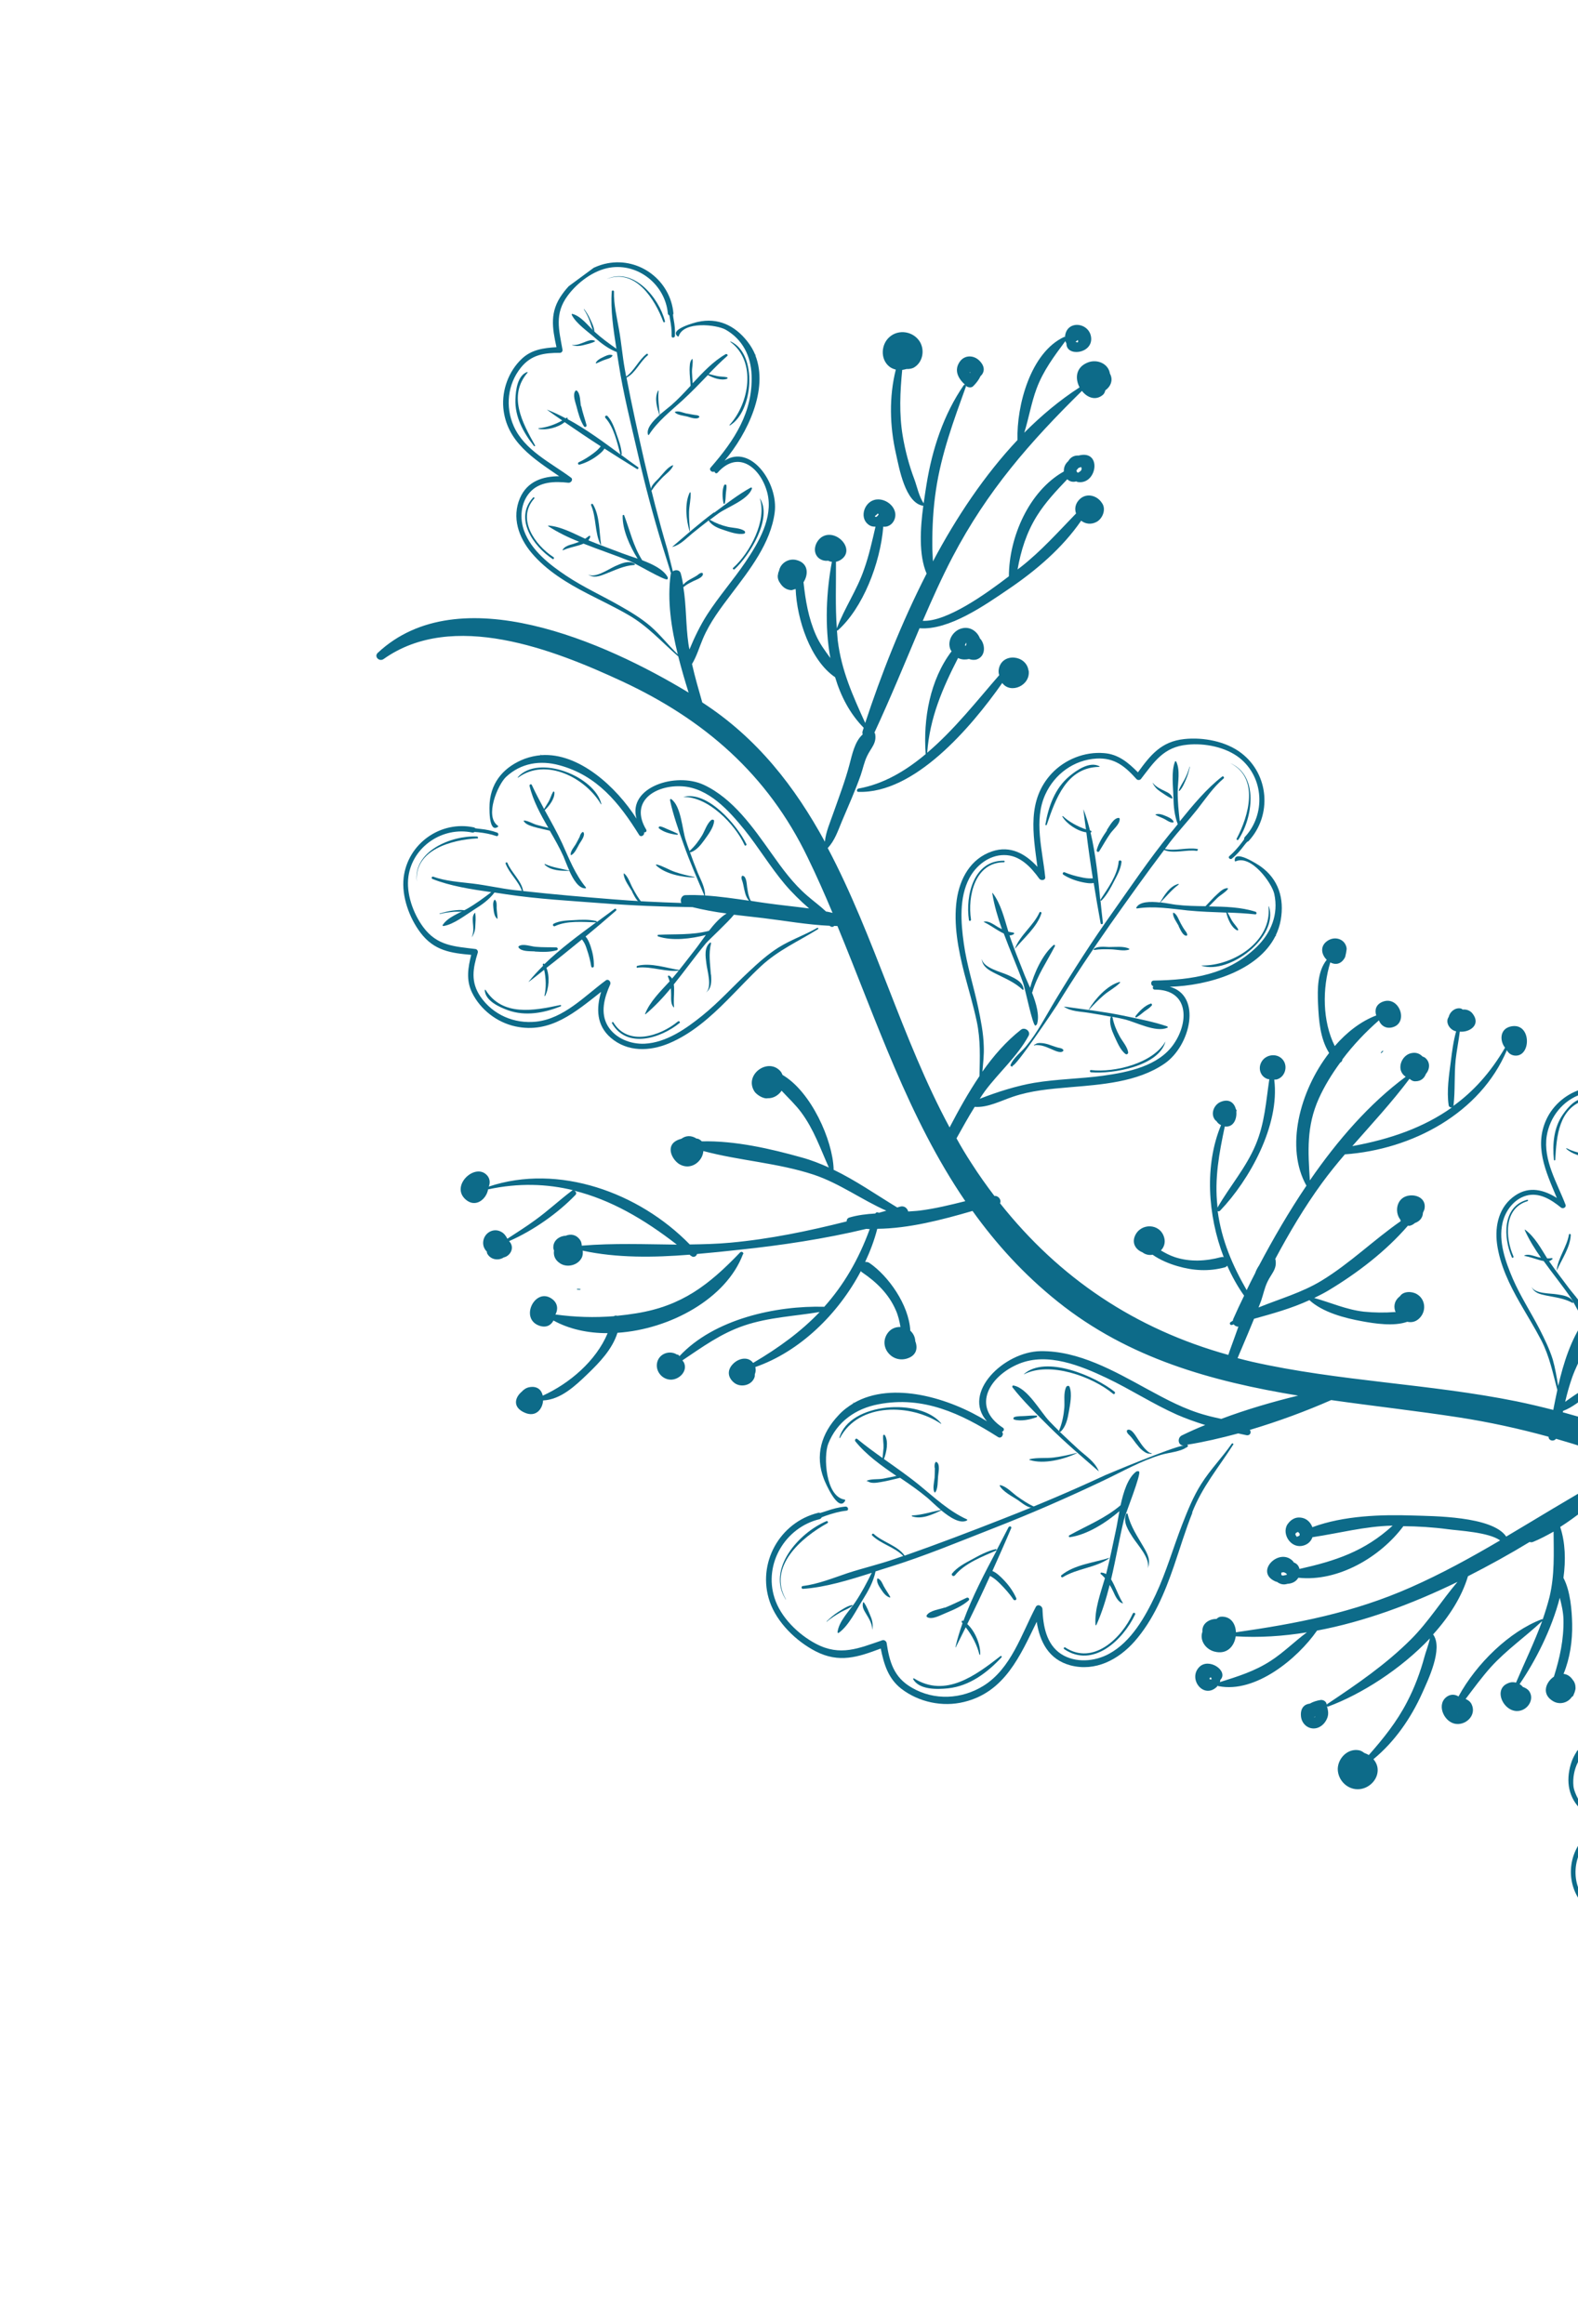 <svg width="349" height="514" viewBox="0 0 349 514" fill="none" xmlns="http://www.w3.org/2000/svg">
<g clip-path="url(#clip0_284_1635)">
<path d="M104.237 211.099C103.505 214.017 103.035 216.742 104.413 219.571C106.264 223.316 109.915 226.139 114.004 227.019C121.76 228.686 127.305 223.786 132.952 219.369C131.848 223.017 131.891 226.78 135.086 229.534C138.799 232.715 143.687 232.551 147.977 230.753C152.921 228.675 157.088 224.995 160.832 221.222C163.336 218.717 165.743 216.081 168.353 213.651C172.177 210.123 176.541 208.219 180.912 205.502C181.076 205.381 180.939 205.127 180.718 205.24C177.945 206.83 174.907 207.856 172.173 209.569C169.823 211.048 167.633 213.018 165.631 214.9C162.176 218.105 159.02 221.647 155.34 224.615C151.757 227.51 147.359 230.602 142.576 230.84C139.497 230.986 136.111 229.689 134.431 226.93C132.687 224.017 133.667 220.612 134.944 217.748C135.201 217.204 134.597 216.385 133.974 216.844C129.288 220.3 124.72 225.289 118.59 225.964C113.764 226.487 109.032 224.462 106.263 220.433C104.05 217.157 104.578 214.238 105.665 210.704C105.774 210.371 105.516 209.953 105.175 209.902C100.488 209.31 96.686 209.231 93.592 205.036C91.368 202.021 89.791 197.618 90.335 193.828C91.284 187.157 97.973 182.78 104.437 184.135C104.665 184.17 104.82 184.106 104.951 184.009C105.212 184.019 105.497 184.062 105.757 184.073C107.132 184.222 108.466 184.453 109.766 184.911C110.18 185.061 110.388 184.452 110.048 184.197C110.048 184.197 110 184.131 109.967 184.155C108.782 183.714 107.537 183.468 106.276 183.336C105.902 183.308 105.503 183.248 105.105 183.188C105.032 183.089 104.927 183.015 104.813 182.998C97.479 181.424 90.181 186.553 89.274 194.104C88.793 198.254 90.522 203 92.971 206.253C96.001 210.292 99.711 210.794 104.309 211.198L104.237 211.099Z" fill="#0D6B89"/>
<path d="M125.879 192.558C124.058 192.079 122.309 191.902 120.564 191.114C120.483 191.073 120.376 191.202 120.457 191.244C121.855 192.591 124.095 192.609 125.927 192.623C126.799 194.561 127.989 196.517 129.479 196.48C129.593 196.497 129.643 196.359 129.571 196.261C127.208 193.399 125.891 189.968 124.363 186.592C123.202 184.058 121.821 181.636 120.472 179.19C121.49 178.237 122.725 176.618 122.614 175.233C122.582 175.054 122.387 174.995 122.305 175.157C121.908 175.854 121.739 176.586 121.343 177.283C121.029 177.818 120.682 178.377 120.336 178.937C119.405 177.194 118.45 175.419 117.618 173.605C117.49 173.294 117.048 173.519 117.119 173.821C117.859 177.019 119.52 180.095 121.28 183.098C120.467 182.888 119.622 182.702 118.785 182.459C117.834 182.199 116.91 181.564 115.934 181.475C115.844 181.49 115.803 181.572 115.827 181.604C116.269 182.341 117.22 182.601 118.024 182.868C119.194 183.219 120.414 183.433 121.592 183.727C122.677 185.609 123.761 187.491 124.609 189.396C124.889 190.049 125.343 191.283 125.911 192.534L125.879 192.558Z" fill="#0D6B89"/>
<path d="M128.286 184.913C128.029 185.457 127.715 185.992 127.425 186.56C127.062 187.233 126.018 188.356 126.248 189.148C127.064 188.951 127.754 187.279 128.141 186.639C128.455 186.104 129.533 184.752 129.025 184.064C129.001 184.031 128.977 183.999 128.887 184.014C128.511 184.19 128.394 184.58 128.229 184.905L128.286 184.913Z" fill="#0D6B89"/>
<path d="M97.288 202.158C98.292 201.873 99.328 201.767 100.363 201.662C101.186 201.611 102.073 201.716 102.889 201.519C102.954 201.471 102.939 201.381 102.882 201.372C102.012 201.154 100.911 201.308 100.023 201.406C99.069 201.554 98.163 201.766 97.216 202.06C97.183 202.084 97.174 202.141 97.264 202.125L97.288 202.158Z" fill="#0D6B89"/>
<path d="M105.173 202.01C105.173 202.01 105.052 201.846 104.978 201.951C104.452 202.542 104.544 203.283 104.579 204.017C104.676 205.109 104.814 206.12 104.358 207.216L104.382 207.248C104.877 206.479 105.102 205.756 105.118 204.884C105.165 203.989 105.263 202.955 105.108 202.058L105.173 202.01Z" fill="#0D6B89"/>
<path d="M109.497 199.023C109.497 199.023 109.327 198.997 109.318 199.054C108.906 199.662 109.11 200.624 109.177 201.333C109.254 201.986 109.427 202.769 109.944 203.196C109.968 203.229 110.058 203.214 110.043 203.124C110.016 202.334 109.868 201.583 109.841 200.793C109.846 200.182 109.925 199.466 109.473 198.99L109.497 199.023Z" fill="#0D6B89"/>
<path d="M116.983 217.131C118.13 216.285 119.229 215.374 120.351 214.495C120.768 216.363 120.824 218.498 120.419 220.213C120.402 220.327 120.516 220.344 120.558 220.263C121.401 218.73 121.627 215.882 120.852 214.075C123.491 212.028 126.114 209.891 128.704 207.778C128.777 207.876 128.85 207.974 128.922 208.073C129.357 208.663 129.604 209.341 129.818 210.043C130.224 211.211 130.556 212.484 130.75 213.707C130.779 214.09 131.333 214.086 131.337 213.679C131.381 212.23 131.108 210.762 130.646 209.382C130.487 208.892 130.081 207.724 129.5 207.141C131.795 205.245 134.034 203.341 136.249 201.404C136.478 201.235 136.155 200.866 135.958 201.011C134.648 201.978 133.304 202.969 131.96 203.96C132.026 203.912 131.995 203.732 131.881 203.715C130.28 203.327 128.52 203.411 126.874 203.512C125.407 203.581 123.77 203.625 122.445 204.299C122.379 204.347 122.273 204.477 122.288 204.566C122.304 204.656 122.295 204.713 122.4 204.787C122.53 204.894 122.644 204.911 122.775 204.814C125.407 203.581 128.996 203.92 131.838 204L131.903 203.951C127.971 206.852 123.874 209.873 120.394 213.249L120.346 213.184C120.225 213.02 119.995 213.189 120.051 213.401C120.099 213.467 120.09 213.524 120.106 213.613C118.973 214.753 117.897 215.9 116.926 217.122L116.974 217.188L116.983 217.131Z" fill="#0D6B89"/>
<path d="M118.283 210.455C119.87 210.549 121.547 210.628 123.131 210.168C123.498 210.049 123.396 209.568 123.022 209.54C121.516 209.487 119.992 209.548 118.47 209.406C117.461 209.341 115.675 208.634 114.766 209.254C114.668 209.326 114.618 209.464 114.69 209.563C115.334 210.505 117.249 210.357 118.259 210.422L118.283 210.455Z" fill="#0D6B89"/>
<path d="M153.606 194.067C153.606 194.067 153.672 194.019 153.591 193.978C152.151 193.673 150.688 193.335 149.332 192.868C147.919 192.393 146.622 191.527 145.216 191.198C145.102 191.181 145.052 191.319 145.101 191.385C147.056 193.282 150.927 194.07 153.606 194.067Z" fill="#0D6B89"/>
<path d="M149.856 184.386C149.207 184.055 148.55 183.781 147.892 183.507C147.259 183.266 146.676 182.887 145.992 182.783C145.764 182.749 145.542 183.065 145.753 183.213C146.731 184.06 148.471 184.497 149.732 184.63C149.903 184.655 149.994 184.436 149.832 184.354L149.856 184.386Z" fill="#0D6B89"/>
<path d="M157.228 215.581C157.069 213.169 156.671 210.983 157.26 208.626C157.31 208.488 157.115 208.43 157.017 208.502C155.721 209.559 156.031 211.557 156.215 213.04C156.381 214.638 157.557 218.223 156.171 219.498C157.425 218.523 157.355 217.056 157.261 215.557L157.228 215.581Z" fill="#0D6B89"/>
<path d="M141.042 214.01C144.237 213.677 147.394 215.144 150.501 214.623C150.501 214.623 150.534 214.599 150.477 214.59C147.459 214.135 143.983 212.852 140.956 213.618C140.711 213.698 140.764 214.113 141.033 214.067L141.042 214.01Z" fill="#0D6B89"/>
<path d="M139.793 197.222C140.25 198.049 140.849 199.479 141.849 199.804C141.987 199.854 142.012 199.683 141.964 199.618C141.173 198.683 140.555 197.571 139.985 196.523C139.431 195.566 138.956 193.893 138.041 193.201C137.993 193.136 137.927 193.184 137.943 193.274C137.957 194.528 139.223 196.175 139.849 197.231L139.793 197.222Z" fill="#0D6B89"/>
<path d="M135.659 226.126C135.514 225.929 135.252 226.123 135.364 226.343C138.641 232.022 146.104 229.655 150.285 226.268C150.547 226.075 150.192 225.73 149.929 225.923C146.002 229.174 138.898 231.478 135.659 226.126Z" fill="#0D6B89"/>
<path d="M107.391 218.943C107.391 218.943 107.196 218.885 107.211 218.975C107.314 221.378 110.455 222.755 112.388 223.455C116.229 224.821 120.307 224.04 123.992 222.587C124.18 222.499 124.101 222.254 123.921 222.285C118.145 223.509 111.122 224.894 107.391 218.943Z" fill="#0D6B89"/>
<path d="M105.518 185.463C105.811 185.449 105.782 185.066 105.497 185.023C99.863 184.726 91.324 188.24 92.166 195.007C91.636 187.909 99.912 185.752 105.494 185.43L105.518 185.463Z" fill="#0D6B89"/>
<path d="M133.017 177.882C131.617 171.73 119.123 166.727 114.529 171.886C114.496 171.91 114.536 172.032 114.601 171.984C120.73 167.464 129.529 172.055 132.927 177.898C132.927 177.898 132.984 177.906 132.993 177.849L133.017 177.882Z" fill="#0D6B89"/>
<path d="M165.084 186.716C163.089 182.571 156.465 174.756 151.11 176.276C156.576 176.141 162.554 182.257 164.675 186.916C164.778 187.194 165.196 186.937 165.092 186.659L165.084 186.716Z" fill="#0D6B89"/>
<path d="M263.664 334.514C265.892 328.822 269.501 324.592 272.743 319.519C272.891 319.309 272.567 319.143 272.427 319.297C270.301 322.383 267.657 325.041 265.661 328.234C263.904 330.997 262.64 334.155 261.451 337.208C259.447 342.38 257.946 347.686 255.585 352.716C253.273 357.609 250.199 363.114 245.283 365.778C242.109 367.512 237.863 367.861 234.703 365.84C231.389 363.68 230.697 359.586 230.556 355.895C230.521 355.162 229.491 354.657 229.086 355.411C225.902 361.453 223.617 369.058 217.511 372.853C212.69 375.852 206.644 376.161 201.691 373.287C197.67 370.991 196.728 367.587 196.086 363.355C196.024 362.996 195.554 362.634 195.154 362.777C189.936 364.552 185.84 366.408 180.447 363.555C176.563 361.512 172.627 357.685 171.293 353.407C168.878 345.878 173.674 337.838 181.231 336.009C181.476 335.93 181.64 335.809 181.731 335.59C182.009 335.486 182.319 335.358 182.597 335.255C184.132 334.729 185.626 334.285 187.224 334.119C187.754 334.082 187.614 333.275 187.125 333.23L187.011 333.213C185.536 333.34 184.108 333.736 182.695 334.221C182.295 334.364 181.838 334.499 181.38 334.634C181.242 334.584 181.104 334.534 180.949 334.598C172.421 336.688 167.348 345.793 170.236 354.237C171.836 358.876 176.079 362.982 180.345 365.199C185.584 367.913 189.757 366.505 194.789 364.615C195.495 368.041 196.39 371.176 199.303 373.48C203.188 376.484 208.465 377.601 213.215 376.426C222.223 374.234 225.619 366.215 229.287 358.703C229.96 363.114 231.957 367.056 236.743 368.332C242.262 369.777 247.357 367.082 250.941 363.022C255.092 358.291 257.6 352.293 259.626 346.396C260.977 342.465 262.166 338.451 263.712 334.579L263.664 334.514Z" fill="#0D6B89"/>
<path d="M191.878 327.6C192.72 328.193 193.895 327.934 194.849 327.787C196.252 327.562 197.68 327.166 199.067 326.852C201.182 328.278 203.263 329.728 205.124 331.29C205.771 331.825 206.829 332.916 208.099 333.953C205.938 334.383 204.002 335.052 201.769 335.181C201.656 335.163 201.606 335.301 201.711 335.376C203.871 336.11 206.226 334.98 208.172 334.051C210.089 335.622 212.342 337.098 213.863 336.28C213.961 336.207 213.954 336.06 213.841 336.043C209.864 334.219 206.728 331.27 203.387 328.523C200.846 326.451 198.157 324.588 195.501 322.702C196.083 321.159 196.55 318.842 195.714 317.434C195.593 317.27 195.357 317.293 195.323 317.521C195.242 318.44 195.455 319.346 195.407 320.242C195.352 320.99 195.24 321.731 195.185 322.48C193.266 321.112 191.404 319.753 189.591 318.257C189.308 318.01 188.946 318.479 189.164 318.774C191.591 321.791 194.903 324.155 198.256 326.438C197.294 326.642 196.298 326.87 195.311 327.041C194.145 327.244 192.892 327.055 191.814 327.445C191.749 327.493 191.674 327.599 191.78 327.673L191.878 327.6Z" fill="#0D6B89"/>
<path d="M206.765 324.666C206.776 325.366 206.721 326.115 206.699 326.84C206.627 327.702 206.156 329.466 206.754 330.139C207.492 329.493 207.37 327.407 207.475 326.52C207.53 325.771 208.002 323.804 207.11 323.349C207.061 323.284 206.996 323.332 206.93 323.38C206.642 323.744 206.687 324.217 206.708 324.657L206.765 324.666Z" fill="#0D6B89"/>
<path d="M185.928 356.579C186.787 356.097 187.799 355.755 188.529 355.166C188.594 355.118 188.531 354.963 188.408 355.002C187.388 355.198 186.316 355.938 185.415 356.501C184.449 357.113 183.613 357.831 182.825 358.614C182.792 358.638 182.84 358.704 182.873 358.68C183.784 357.856 184.839 357.23 185.895 356.603L185.928 356.579Z" fill="#0D6B89"/>
<path d="M190.872 354.501C190.62 355.395 191.062 356.131 191.529 356.901C192.204 358.022 192.839 359.021 192.926 360.373C192.926 360.373 192.974 360.439 192.959 360.349C193.089 359.291 192.958 358.427 192.526 357.43C192.118 356.466 191.712 355.298 191.084 354.446C191.012 354.347 190.865 354.354 190.848 354.468L190.872 354.501Z" fill="#0D6B89"/>
<path d="M195.47 350.857C195.157 350.227 194.871 349.427 194.189 349.12C194.108 349.078 194.01 349.151 193.992 349.265C193.863 350.119 194.564 351.069 195.015 351.749C195.441 352.396 196.006 353.093 196.786 353.327C196.843 353.335 196.884 353.254 196.917 353.23C196.483 352.437 195.928 351.683 195.494 350.889L195.47 350.857Z" fill="#0D6B89"/>
<path d="M223.079 337.73C222.21 339.433 221.308 341.161 220.407 342.888C220.424 342.775 220.36 342.619 220.213 342.626C218.345 343.043 216.505 344.046 214.852 344.961C213.363 345.756 211.654 346.662 210.576 348.014C210.478 348.086 210.476 348.29 210.549 348.388C210.621 348.486 210.645 348.519 210.783 348.569C210.954 348.595 211.077 348.555 211.216 348.402C213.396 345.731 217.317 344.256 220.374 342.913C220.407 342.888 220.44 342.864 220.472 342.84C217.785 347.909 215.006 353.196 213.065 358.524C213.065 358.524 213.017 358.458 212.96 358.449C212.741 358.358 212.608 358.658 212.729 358.822C212.777 358.888 212.826 358.953 212.874 359.019C212.257 360.789 211.697 362.568 211.317 364.316L211.365 364.382C212.11 362.922 212.839 361.372 213.583 359.912C214.978 361.666 216.125 363.907 216.606 365.931C216.621 366.02 216.792 366.046 216.785 365.9C216.891 363.848 215.67 360.752 213.923 359.206C215.645 355.71 217.352 352.124 218.969 348.553C219.074 348.628 219.212 348.678 219.317 348.752C220.039 349.181 220.677 349.773 221.259 350.355C222.269 351.382 223.318 352.53 224.123 353.758C224.389 354.119 224.953 353.855 224.752 353.446C224.056 351.885 223.017 350.475 221.83 349.277C221.402 348.834 220.392 347.807 219.482 347.466C220.892 344.301 222.335 341.112 223.655 337.963C223.788 337.662 223.269 337.438 223.136 337.739L223.079 337.73Z" fill="#0D6B89"/>
<path d="M208.944 355.542C207.833 355.957 205.616 356.175 204.955 357.269C204.881 357.375 204.912 357.554 205.042 357.661C206.193 358.33 208.116 357.164 209.26 356.726C211.001 355.998 212.807 355.223 214.218 353.98C214.554 353.681 214.159 353.214 213.783 353.39C212.156 354.135 210.577 354.944 208.935 355.599L208.944 355.542Z" fill="#0D6B89"/>
<path d="M242.451 359.468C243.719 356.661 244.639 353.655 245.43 350.542C245.711 350.992 245.984 351.499 246.224 352.03C246.641 352.938 247.24 354.368 248.337 354.621L248.37 354.597C247.55 353.279 247.056 351.923 246.391 350.541C246.191 350.132 245.966 349.691 245.733 349.306C246.778 344.892 247.548 340.378 248.567 336.135C248.912 334.818 252.469 325.921 251.927 325.46C251.717 325.312 251.415 325.383 251.218 325.528C249.398 326.971 248.478 329.977 247.827 332.937C247.827 332.937 247.795 332.961 247.762 332.985C244.326 335.873 240.364 337.429 236.486 339.581C236.289 339.726 236.417 340.036 236.629 339.981C240.437 339.45 244.563 336.811 247.573 334.238C247.266 335.88 247.034 337.418 246.772 338.572C246.113 341.588 245.543 344.589 244.77 347.588C244.711 347.783 244.685 347.954 244.627 348.149C244.335 347.959 243.945 347.842 243.571 347.815C243.367 347.813 243.333 348.041 243.462 348.148C243.826 348.436 244.101 348.739 244.375 349.043C243.403 352.39 242.047 355.971 242.288 359.386C242.304 359.475 242.385 359.517 242.459 359.411L242.451 359.468Z" fill="#0D6B89"/>
<path d="M234.26 316.531C233.525 315.808 232.79 315.085 232.087 314.339C230.076 312.229 227.26 306.97 224.137 306.44C223.909 306.405 223.809 306.682 223.93 306.845C226.243 309.845 229.419 312.916 232.102 315.593C235.543 319.025 239.289 322.183 242.969 325.388L243.002 325.364C242.122 323.28 240.234 322.092 238.593 320.621C237.162 319.299 235.731 317.976 234.333 316.629C234.414 316.67 234.528 316.688 234.626 316.615C235.759 315.476 236.131 313.785 236.396 312.223C236.67 310.605 237.161 308.32 236.554 306.743C236.411 306.343 235.888 306.526 235.788 306.802C235.183 308.109 235.495 309.903 235.393 311.344C235.249 313.069 234.91 314.736 234.262 316.327C234.197 316.375 234.269 316.474 234.293 316.506L234.26 316.531Z" fill="#0D6B89"/>
<path d="M227.791 322.921C230.846 323.906 235.326 322.778 238.122 321.424C238.155 321.4 238.14 321.31 238.074 321.358C236.409 321.777 234.72 322.162 233 322.368C231.28 322.574 229.482 322.332 227.793 322.717C227.671 322.757 227.645 322.928 227.783 322.978L227.791 322.921Z" fill="#0D6B89"/>
<path d="M224.366 313.405C224.088 313.509 224.028 313.907 224.337 313.983C225.816 314.41 227.863 313.963 229.252 313.444C229.407 313.38 229.45 313.096 229.247 313.094C228.408 313.055 227.585 313.105 226.73 313.18C225.964 313.239 225.101 313.167 224.366 313.405Z" fill="#0D6B89"/>
<path d="M253.783 346.911C254.595 345.199 253.824 343.743 252.949 342.213C251.568 339.792 250.053 337.67 249.4 334.863C249.369 334.684 249.133 334.706 249.083 334.844C248.262 336.613 249.598 338.562 250.539 340.044C251.553 341.624 254.589 344.849 253.783 346.911Z" fill="#0D6B89"/>
<path d="M245.282 344.579C241.861 345.634 237.541 346.088 234.745 348.403C234.516 348.573 234.773 348.99 235.06 348.829C238.268 346.868 242.3 346.778 245.331 344.644L245.306 344.612L245.282 344.579Z" fill="#0D6B89"/>
<path d="M228.643 333.475C228.643 333.475 228.759 333.288 228.653 333.214C227.347 332.609 226.132 331.785 224.974 330.969C223.897 330.195 222.549 328.71 221.215 328.479C221.158 328.471 221.06 328.543 221.084 328.576C221.757 329.901 223.923 330.985 225.114 331.777C226.037 332.411 227.396 333.636 228.586 333.466L228.643 333.475Z" fill="#0D6B89"/>
<path d="M249.387 316.253C249.387 316.253 249.256 316.35 249.214 316.431C249.161 316.976 249.744 317.356 250.067 317.725C250.616 318.332 251.058 319.068 251.631 319.708C252.042 320.265 252.551 320.75 253.135 321.129C253.345 321.277 253.589 321.402 253.84 321.469C253.954 321.486 254.5 321.539 254.557 321.548C254.719 321.631 254.786 321.379 254.582 321.377C254.191 321.463 253.367 320.553 253.165 320.348C252.641 319.773 252.19 319.094 251.764 318.447C251.304 317.824 250.391 315.968 249.42 316.229L249.387 316.253Z" fill="#0D6B89"/>
<path d="M235.594 364.373C235.384 364.225 235.128 364.565 235.363 364.746C241.73 369.057 248.361 362.749 251.054 357.07C251.219 356.745 250.667 356.545 250.526 356.903C248.047 362.323 241.768 368.422 235.594 364.373Z" fill="#0D6B89"/>
<path d="M202.091 371.222C202.091 371.222 201.878 371.277 201.927 371.343C203.275 373.789 207.283 373.666 209.68 373.417C214.416 372.909 218.324 369.976 221.487 366.581C221.659 366.403 221.433 366.165 221.269 366.286C215.795 370.526 209.116 375.603 202.123 371.198L202.091 371.222Z" fill="#0D6B89"/>
<path d="M173.832 353.761C169.679 346.553 177.273 340.041 182.991 336.887C183.277 336.726 183.044 336.341 182.767 336.445C176.703 338.994 169.455 347.072 173.799 353.785L173.832 353.761Z" fill="#0D6B89"/>
<path d="M208.122 314.912L208.188 314.863C203.584 309.101 187.84 310.188 185.644 317.98C185.635 318.037 185.74 318.112 185.782 318.03C189.974 310.132 201.545 310.453 208.122 314.912Z" fill="#0D6B89"/>
<path d="M246.498 307.809C242.29 304.436 231.286 299.599 226.437 303.934C226.437 303.934 226.437 303.934 226.462 303.966C232.145 301.039 241.59 304.446 246.193 308.287C246.452 308.501 246.781 308.055 246.498 307.809Z" fill="#0D6B89"/>
<path d="M354.655 418.236C354.458 418.381 354.667 418.733 354.921 418.596C358.079 416.773 361.009 413.954 363.767 411.313C363.777 413.178 363.738 414.978 363.487 416.833C363.253 418.574 362.494 420.701 363.083 422.392C363.156 422.49 363.303 422.483 363.344 422.402C364.278 420.651 364.236 417.849 364.439 415.928C364.607 414.235 364.694 412.501 364.243 410.861C364.785 410.36 365.302 409.827 365.844 409.326C370.259 405.159 374.287 400.468 378.371 395.989C382.701 391.227 386.854 386.292 390.82 381.242C392.943 378.563 394.789 375.784 397.301 373.426C398.318 372.474 399.905 371.607 400.567 370.309C400.6 370.285 400.56 370.162 400.512 370.097C400.488 370.064 400.463 370.031 400.406 370.023C400.301 369.948 400.137 370.069 400.234 370.2C399.823 369.643 391.002 379.842 390.673 380.288C386.905 384.989 382.983 389.551 378.965 393.982C375.161 398.154 371.291 402.374 367.333 406.406C365.614 405.448 363.109 406.03 361.297 405.494C361.078 405.403 360.937 405.76 361.189 405.827C363.082 406.405 365.309 405.926 367.193 406.56C366.848 406.915 366.503 407.271 366.126 407.651C364.27 409.525 362.269 411.203 360.39 413.045C358.575 414.839 356.882 416.796 354.777 418.196L354.655 418.236Z" fill="#0D6B89"/>
<path d="M353.663 406.875C353.779 406.688 353.52 406.474 353.372 406.685C350.199 410.341 348.109 418.004 353.135 420.976C348.055 417.588 350.911 410.827 353.655 406.932L353.663 406.875Z" fill="#0D6B89"/>
<path d="M349.201 393.62C349.201 393.62 349.306 393.695 349.29 393.605C349.465 387.05 357.166 383.496 362.958 384.284L362.991 384.259C358.066 381.972 348.099 387.805 349.225 393.653L349.201 393.62Z" fill="#0D6B89"/>
<path d="M153.241 79.482C153.241 79.482 153.144 79.351 153.046 79.423C152.487 80.038 152.544 81.007 152.513 81.789C152.512 82.954 152.682 84.144 152.738 85.317C151.341 86.853 149.92 88.357 148.41 89.672C147.877 90.116 146.886 90.898 145.885 91.737C145.778 89.944 145.473 88.297 145.659 86.49C145.676 86.376 145.538 86.326 145.521 86.44C144.685 88.119 145.312 90.136 145.844 91.818C144.326 93.191 142.888 94.808 143.325 96.155C143.398 96.253 143.487 96.238 143.529 96.157C145.467 93.159 148.237 91.015 150.87 88.617C152.831 86.817 154.696 84.885 156.56 82.954C157.744 83.598 159.538 84.248 160.805 83.77C160.96 83.706 160.962 83.502 160.767 83.444C160.035 83.275 159.269 83.334 158.537 83.165C157.944 83.046 157.359 82.871 156.741 82.719C158.055 81.345 159.393 80.004 160.837 78.737C161.099 78.543 160.744 78.198 160.49 78.335C157.749 79.901 155.457 82.35 153.198 84.775C153.148 83.952 153.064 83.154 153.047 82.306C153.014 81.37 153.315 80.338 153.159 79.441L153.241 79.482Z" fill="#0D6B89"/>
<path d="M151.922 91.484C151.215 91.348 149.884 90.71 149.238 91.137C149.631 91.808 151.357 91.952 152.056 92.145C152.641 92.321 154.183 92.903 154.661 92.247C154.694 92.223 154.702 92.166 154.654 92.101C154.436 91.806 153.996 91.827 153.655 91.775C153.085 91.689 152.492 91.57 151.898 91.451L151.922 91.484Z" fill="#0D6B89"/>
<path d="M131.3 73.401C131.3 73.401 131.47 73.427 131.455 73.337C131.413 72.457 130.973 71.517 130.596 70.732C130.228 69.89 129.738 69.088 129.206 68.367C129.182 68.334 129.117 68.383 129.141 68.415C129.679 69.283 130.128 70.166 130.455 71.089C130.75 71.833 130.882 72.697 131.308 73.344L131.3 73.401Z" fill="#0D6B89"/>
<path d="M126.544 76.352C127.381 76.594 128.114 76.56 128.93 76.363C129.779 76.141 130.742 75.937 131.527 75.561C131.592 75.513 131.609 75.399 131.528 75.357C130.847 75.05 130.193 75.33 129.515 75.577C128.526 75.952 127.643 76.401 126.553 76.295L126.544 76.352Z" fill="#0D6B89"/>
<path d="M131.774 80.287C131.774 80.287 131.813 80.409 131.846 80.385C132.557 80.114 133.195 79.744 133.897 79.53C134.453 79.323 135.105 79.246 135.451 78.687C135.517 78.639 135.445 78.541 135.331 78.523C134.665 78.306 133.806 78.788 133.209 79.076C132.645 79.341 132.006 79.71 131.741 80.311L131.774 80.287Z" fill="#0D6B89"/>
<path d="M136.299 95.822C135.829 94.499 135.295 93.02 134.343 92.003C134.294 91.937 134.123 91.911 134.034 91.927C133.968 91.975 133.903 92.023 133.837 92.072C133.787 92.21 133.827 92.332 133.899 92.431C135.772 94.49 136.486 97.859 137.198 100.471L137.247 100.537C133.474 97.754 129.571 94.864 125.476 92.672L125.542 92.624C125.649 92.495 125.414 92.314 125.283 92.41C125.217 92.459 125.185 92.483 125.119 92.531C123.773 91.804 122.385 91.157 121.038 90.633C121.038 90.633 120.972 90.682 121.005 90.657C122.106 91.464 123.216 92.215 124.35 92.997C122.787 93.897 120.851 94.566 119.14 94.715C119.05 94.73 119.033 94.844 119.147 94.861C120.814 95.2 123.441 94.578 124.876 93.368C127.517 95.165 130.181 96.994 132.863 98.71C132.765 98.782 132.748 98.896 132.65 98.969C132.222 99.487 131.689 99.93 131.132 100.341C130.182 101.042 129.117 101.726 128.022 102.23C127.679 102.382 127.838 102.872 128.205 102.753C129.544 102.372 130.836 101.723 131.95 100.901C132.343 100.611 133.294 99.91 133.69 99.213C136.08 100.739 138.471 102.265 140.87 103.734C141.08 103.882 141.344 103.485 141.133 103.337C139.87 102.447 138.583 101.525 137.304 100.545C137.385 100.587 137.54 100.523 137.5 100.4C137.415 98.844 136.785 97.235 136.275 95.789L136.299 95.822Z" fill="#0D6B89"/>
<path d="M128.496 89.838C128.292 88.875 128.388 87.084 127.587 86.41C127.515 86.312 127.335 86.343 127.261 86.448C126.578 87.306 127.281 89.014 127.518 89.952C127.905 91.438 128.308 93.013 129.161 94.306C129.378 94.601 129.796 94.344 129.725 94.042C129.353 92.647 128.859 91.291 128.553 89.847L128.496 89.838Z" fill="#0D6B89"/>
<path d="M138.067 113.998C137.979 113.81 137.71 113.856 137.708 114.06C137.642 117.195 139.307 120.825 141.02 123.559C139.745 123.133 138.526 122.716 137.617 122.375C135.279 121.468 132.899 120.643 130.569 119.679C130.431 119.629 130.269 119.547 130.131 119.497C130.312 119.262 130.469 118.994 130.545 118.685C130.57 118.515 130.375 118.456 130.277 118.529C129.982 118.746 129.687 118.964 129.425 119.157C126.837 117.98 124.096 116.459 121.304 116.241C121.247 116.233 121.206 116.314 121.254 116.379C123.377 117.748 125.681 118.883 128.1 119.83C127.667 119.998 127.267 120.141 126.777 120.3C126.018 120.506 124.745 120.838 124.412 121.69C124.412 121.69 124.412 121.69 124.436 121.723C125.589 121.227 126.764 120.968 127.98 120.628C128.315 120.533 128.715 120.389 129.058 120.237C132.492 121.6 136.042 122.777 139.362 124.123C140.377 124.539 147.145 128.503 147.58 128.131C147.744 128.011 147.73 127.717 147.609 127.553C146.661 125.925 144.357 124.791 142.043 123.917C142.043 123.917 142.043 123.917 141.995 123.851C140.049 120.733 139.311 117.331 138.043 113.965L138.067 113.998Z" fill="#0D6B89"/>
<path d="M157.912 113.327C154.701 115.695 151.739 118.335 148.697 120.933C148.697 120.933 148.697 120.933 148.721 120.965C150.508 120.507 151.708 119.116 153.102 117.987C154.332 116.979 155.586 116.004 156.84 115.028C156.774 115.077 156.757 115.19 156.829 115.289C157.627 116.37 158.951 116.861 160.145 117.246C161.42 117.671 163.215 118.321 164.569 118.031C164.904 117.935 164.817 117.544 164.607 117.396C163.626 116.752 162.136 116.789 160.981 116.528C159.575 116.199 158.308 115.716 157.076 115.006C157.052 114.973 156.962 114.989 156.929 115.013C157.618 114.505 158.273 114.022 158.961 113.514C160.886 112.145 165.501 110.513 166.311 108.043C166.369 107.848 166.117 107.781 166.019 107.854C163.319 109.339 160.451 111.555 157.96 113.392L157.912 113.327Z" fill="#0D6B89"/>
<path d="M152.536 117.494C152.536 117.494 152.617 117.535 152.601 117.446C152.49 116.06 152.355 114.642 152.391 113.25C152.426 111.857 152.821 110.403 152.743 108.993C152.727 108.903 152.589 108.853 152.548 108.934C151.38 111.262 151.741 115.044 152.512 117.461L152.536 117.494Z" fill="#0D6B89"/>
<path d="M160.168 107.261C159.646 108.405 159.762 110.141 160.021 111.316C160.028 111.462 160.256 111.497 160.306 111.359C160.466 110.684 160.48 110.016 160.526 109.324C160.564 108.689 160.724 108.015 160.672 107.395C160.649 107.159 160.316 107.05 160.192 107.294L160.168 107.261Z" fill="#0D6B89"/>
<path d="M135.957 125.269C134.551 125.901 131.618 127.962 130.038 127.054C131.301 127.943 132.6 127.441 133.932 126.914C136.064 126.1 137.961 125.106 140.284 124.962C140.43 124.955 140.456 124.784 140.351 124.71C139.031 123.811 137.297 124.685 135.989 125.245L135.957 125.269Z" fill="#0D6B89"/>
<path d="M132.949 120.505C132.508 117.642 132.667 114.085 131.132 111.523C130.987 111.327 130.643 111.479 130.723 111.723C131.93 114.527 131.488 117.838 132.859 120.52C132.859 120.52 132.859 120.52 132.892 120.496L132.949 120.505Z" fill="#0D6B89"/>
<path d="M148.768 102.918C147.633 103.3 146.512 104.936 145.683 105.801C145.059 106.463 143.927 107.399 143.919 108.417C143.902 108.531 144.073 108.557 144.147 108.451C144.79 107.471 145.595 106.574 146.392 105.733C147.123 104.941 148.482 104.04 148.874 102.992C148.906 102.968 148.834 102.87 148.801 102.894L148.768 102.918Z" fill="#0D6B89"/>
<path d="M118.16 110.262C118.299 110.109 118.073 109.871 117.901 110.049C113.653 114.649 117.937 120.799 122.198 123.627C122.433 123.808 122.672 123.378 122.405 123.222C118.321 120.566 114.166 114.726 118.16 110.262Z" fill="#0D6B89"/>
<path d="M116.69 82.405C116.69 82.405 116.658 82.226 116.593 82.274C114.437 83.055 114.06 86.318 113.995 88.288C113.842 92.196 115.736 95.656 118.082 98.632C118.203 98.796 118.432 98.626 118.312 98.463C115.533 93.529 112.275 87.533 116.69 82.405Z" fill="#0D6B89"/>
<path d="M147.062 71.035C145.752 65.829 140.057 58.999 134.171 61.721C140.486 59.238 144.829 66.155 146.694 71.155C146.774 71.4 147.141 71.28 147.062 71.035Z" fill="#0D6B89"/>
<path d="M161.373 94.077L161.398 94.109C166.602 91.081 167.633 78.278 161.612 75.534C161.588 75.501 161.514 75.606 161.514 75.606C167.384 79.93 165.712 89.258 161.325 94.011L161.373 94.077Z" fill="#0D6B89"/>
<path d="M162.146 125.585C161.917 125.754 162.272 126.099 162.478 125.897C165.727 122.894 170.965 114.629 168.028 110.166C169.699 115.107 165.813 122.324 162.179 125.561L162.146 125.585Z" fill="#0D6B89"/>
<path d="M264.742 188.201C264.742 188.201 265.12 187.821 264.835 187.778C262.509 187.369 259.952 188.293 257.644 187.769C258.006 187.3 258.344 186.798 258.706 186.328C260.623 183.851 262.776 181.556 264.717 179.112C266.593 176.716 268.292 174.148 270.629 172.172C270.858 172.002 270.544 171.576 270.315 171.745C266.889 174.373 263.789 178.127 260.926 181.655C260.675 179.462 260.448 177.302 260.466 175.063C260.491 172.97 261.066 170.319 260.128 168.43C260.032 168.299 259.876 168.363 259.859 168.477C259.003 170.677 259.465 173.979 259.519 176.317C259.56 178.362 259.747 180.399 260.481 182.287C259.938 182.991 259.371 183.662 258.803 184.334C254.23 189.933 250.133 196.041 245.948 201.961C241.508 208.22 237.36 214.67 233.398 221.235C231.301 224.704 229.505 228.306 226.906 231.437C225.837 232.731 224.076 233.979 223.485 235.579C223.443 235.66 223.516 235.758 223.597 235.8C223.621 235.833 223.702 235.874 223.759 235.882C223.921 235.965 224.07 235.755 223.94 235.648C224.456 236.279 233.409 222.897 233.755 222.337C237.502 216.235 241.459 210.281 245.578 204.409C249.467 198.91 253.388 193.387 257.462 188.004C259.63 188.885 262.497 187.833 264.742 188.201Z" fill="#0D6B89"/>
<path d="M262.665 201.37C265.505 201.654 268.347 201.733 271.213 201.846C271.528 203.233 272.319 205.129 273.592 205.758C273.755 205.841 273.927 205.663 273.83 205.532C273.469 204.837 272.855 204.278 272.437 203.574C272.116 203.002 271.828 202.405 271.506 201.832C273.534 201.905 275.585 202.011 277.62 202.231C277.961 202.283 277.982 201.762 277.706 201.662C274.513 200.626 270.947 200.524 267.372 200.479C267.987 199.874 268.579 199.235 269.227 198.605C269.974 197.902 270.98 197.414 271.564 196.628C271.63 196.58 271.59 196.457 271.476 196.44C270.605 196.425 269.882 197.16 269.243 197.734C268.299 198.581 267.485 199.536 266.623 200.425C264.383 200.407 262.177 200.364 260.061 200.103C259.345 200.024 258.02 199.736 256.645 199.587C257.983 198.246 259.102 196.813 260.675 195.653C260.741 195.605 260.701 195.482 260.611 195.498C258.702 195.996 257.529 197.973 256.555 199.603C254.407 199.365 252.045 199.387 251.317 200.733C251.243 200.838 251.348 200.913 251.462 200.93C255.222 200.333 258.938 200.982 262.665 201.37Z" fill="#0D6B89"/>
<path d="M260.659 204.823C260.98 205.396 261.577 207.03 262.433 206.955C262.466 206.931 262.531 206.883 262.564 206.859C262.624 206.46 262.326 206.124 262.108 205.829C261.722 205.304 261.425 204.764 261.128 204.225C260.734 203.554 260.29 202.06 259.477 201.849C259.234 202.686 260.33 204.104 260.715 204.832L260.659 204.823Z" fill="#0D6B89"/>
<path d="M260.866 174.919C261.515 174.289 261.939 173.217 262.296 172.398C262.694 171.497 262.954 170.546 263.157 169.587C263.157 169.587 263.109 169.521 263.1 169.578C262.799 170.61 262.416 171.601 261.895 172.541C261.49 173.295 260.971 174.032 260.704 174.836C260.663 174.917 260.801 174.967 260.866 174.919Z" fill="#0D6B89"/>
<path d="M259.298 176.429C259.036 175.662 258.387 175.331 257.681 174.991C256.651 174.486 255.693 174.079 254.959 173.153L254.927 173.177C255.327 173.995 255.852 174.569 256.646 175.097C257.416 175.592 258.249 176.242 259.126 176.607C259.207 176.649 259.305 176.576 259.29 176.486L259.298 176.429Z" fill="#0D6B89"/>
<path d="M259.491 181.904C259.491 181.904 259.622 181.807 259.549 181.709C259.245 181.022 258.279 180.673 257.621 180.399C257.021 180.133 256.241 179.899 255.596 180.122C255.563 180.146 255.497 180.194 255.579 180.236C256.276 180.632 257.056 180.866 257.753 181.263C258.288 181.577 258.863 182.013 259.523 181.88L259.491 181.904Z" fill="#0D6B89"/>
<path d="M235.49 192.926C235.133 192.785 234.861 193.238 235.176 193.461C236.424 194.261 237.886 194.802 239.325 195.107C239.862 195.217 241.073 195.487 241.889 195.29C242.37 198.275 242.875 201.292 243.422 204.229C243.468 204.498 243.941 204.453 243.927 204.16C243.737 202.529 243.555 200.842 243.381 199.098C243.43 199.163 243.559 199.27 243.633 199.165C244.808 197.944 245.659 196.355 246.404 194.895C247.099 193.573 247.901 192.122 248.043 190.6C248.06 190.486 247.964 190.355 247.85 190.338C247.769 190.296 247.712 190.288 247.622 190.303C247.467 190.367 247.393 190.472 247.4 190.619C247.123 193.606 244.957 196.569 243.366 199.008C243.366 199.008 243.357 199.065 243.349 199.122C242.851 194.125 242.347 188.982 241.189 184.119C241.189 184.119 241.246 184.127 241.279 184.103C241.458 184.072 241.444 183.779 241.273 183.753C241.216 183.744 241.135 183.703 241.078 183.694C240.675 182.119 240.24 180.568 239.649 179.081C239.649 179.081 239.601 179.016 239.617 179.105C239.776 180.556 239.968 181.983 240.184 183.443C238.357 182.817 236.419 181.767 235.093 180.519C235.045 180.453 234.914 180.55 234.962 180.615C235.862 182.178 238.235 183.818 240.261 184.095C240.681 187.478 241.159 190.87 241.694 194.271C241.58 194.253 241.457 194.293 241.343 194.276C240.61 194.311 239.87 194.199 239.138 194.03C237.894 193.784 236.61 193.415 235.433 192.917L235.49 192.926Z" fill="#0D6B89"/>
<path d="M244.841 183.651C243.91 184.996 242.962 186.454 242.55 188.023C242.466 188.389 242.961 188.58 243.127 188.255C243.968 186.926 244.695 185.58 245.585 184.317C246.178 183.475 247.703 182.249 247.639 181.133C247.632 180.986 247.526 180.912 247.413 180.895C246.239 180.951 245.386 182.744 244.793 183.586L244.841 183.651Z" fill="#0D6B89"/>
<path d="M228.84 226.924C228.84 226.924 229.249 226.724 229.332 226.561C229.966 224.677 229.205 221.999 228.24 219.524C228.24 219.524 228.273 219.5 228.305 219.476C229.394 215.738 231.544 212.685 233.315 209.254C233.43 209.068 233.139 208.878 232.999 209.032C230.481 211.243 228.755 215.146 227.817 218.47C227.233 217.13 226.665 215.879 226.314 214.923C225.324 212.415 224.302 209.931 223.434 207.383C223.371 207.228 223.339 207.048 223.275 206.893C223.569 206.879 223.928 206.817 224.223 206.599C224.354 206.503 224.298 206.29 224.128 206.265C223.729 206.204 223.387 206.153 223.021 206.068C222.125 203.137 221.361 199.906 219.564 197.538C219.515 197.472 219.426 197.488 219.465 197.61C219.884 200.236 220.677 202.889 221.593 205.503C221.187 205.296 220.725 205.081 220.303 204.784C219.582 204.355 218.424 203.539 217.525 203.898C218.75 204.462 219.771 205.228 220.922 205.897C221.27 206.095 221.619 206.293 222 206.467C223.363 210.168 224.995 213.821 226.286 217.423C226.7 218.534 228.369 226.765 228.971 226.827L228.84 226.924Z" fill="#0D6B89"/>
<path d="M258.213 227.372C258.213 227.372 258.322 227.039 258.151 227.013C255.024 225.929 251.226 225.239 247.982 224.545C243.827 223.713 239.563 223.215 235.341 222.635L235.308 222.659C236.92 223.747 238.908 223.698 240.811 224.015C242.462 224.264 244.162 224.579 245.805 224.886C245.715 224.901 245.617 224.974 245.608 225.031C245.312 226.413 245.854 227.834 246.423 229.085C247.039 230.401 247.773 232.288 248.955 233.137C249.247 233.326 249.559 232.995 249.513 232.726C249.319 231.503 248.245 230.321 247.627 229.209C246.897 227.875 246.346 226.511 246.048 225.01C246 224.944 245.976 224.911 245.951 224.879C246.83 225.041 247.708 225.202 248.578 225.421C251.057 225.97 255.631 228.467 258.165 227.306L258.213 227.372Z" fill="#0D6B89"/>
<path d="M247.73 217.343C247.73 217.343 247.732 217.14 247.61 217.179C244.908 217.907 242.212 220.907 240.809 223.257C240.776 223.282 240.857 223.323 240.857 223.323C241.868 222.223 242.935 221.133 244.076 220.14C245.216 219.147 246.663 218.434 247.698 217.367L247.73 217.343Z" fill="#0D6B89"/>
<path d="M254.453 221.999C253.171 222.388 251.89 223.737 251.124 224.757C251.017 224.887 251.162 225.083 251.317 225.02C251.956 224.65 252.521 224.182 253.087 223.714C253.644 223.304 254.25 222.958 254.71 222.416C254.883 222.238 254.731 221.895 254.429 221.966L254.453 221.999Z" fill="#0D6B89"/>
<path d="M217.141 212.227C217.364 213.833 218.653 214.552 220.032 215.255C222.222 216.373 224.341 217.188 226.152 218.888C226.248 219.019 226.412 218.898 226.381 218.719C226.142 217.023 224.218 216.266 222.831 215.62C221.329 214.956 217.59 214.071 217.173 212.203L217.141 212.227Z" fill="#0D6B89"/>
<path d="M229.897 201.807C228.546 204.777 225.622 206.781 224.466 209.81L224.49 209.843C226.456 207.432 229.383 205.02 230.335 201.99C230.403 201.738 230.021 201.564 229.897 201.807Z" fill="#0D6B89"/>
<path d="M249.744 209.989C249.744 209.989 249.842 209.916 249.737 209.842C248.61 209.206 246.531 209.474 245.253 209.456C244.268 209.424 242.697 209.215 241.894 209.909C241.795 209.982 241.892 210.113 242.039 210.106C243.262 209.912 244.54 209.931 245.786 209.973C246.918 209.999 248.657 210.436 249.711 210.013L249.744 209.989Z" fill="#0D6B89"/>
<path d="M229.991 230.679C229.991 230.679 229.551 230.7 229.306 230.78C229.24 230.828 228.799 231.053 228.766 231.077C228.619 231.084 228.699 231.329 228.863 231.208C229.125 231.015 230.141 231.226 230.426 231.269C231.101 231.43 231.758 231.704 232.359 231.969C232.992 232.21 234.573 233.119 235.14 232.447C235.206 232.399 235.19 232.309 235.174 232.22C234.917 231.802 234.363 231.806 233.916 231.68C233.218 231.487 232.56 231.213 231.837 230.988C231.252 230.812 230.658 230.693 230.048 230.688L229.991 230.679Z" fill="#0D6B89"/>
<path d="M222.016 190.366C215.33 190.288 213.484 198.075 214.295 203.498C214.333 203.824 214.823 203.665 214.752 203.363C213.955 198.234 215.611 190.738 222.021 190.716C222.257 190.694 222.252 190.344 222.016 190.366Z" fill="#0D6B89"/>
<path d="M243.139 169.475C240.982 168.333 238.115 170.346 236.516 171.677C233.319 174.339 231.902 178.319 231.21 182.32C231.176 182.548 231.428 182.615 231.519 182.396C233.463 176.662 235.905 169.75 243.089 169.613C243.179 169.597 243.253 169.492 243.148 169.418L243.139 169.475Z" fill="#0D6B89"/>
<path d="M273.511 185.478C273.387 185.721 273.735 185.92 273.884 185.709C277.082 180.922 278.469 171.55 272.073 168.779C278.571 172.032 276.199 180.409 273.511 185.478Z" fill="#0D6B89"/>
<path d="M280.68 200.481C280.68 200.481 280.542 200.431 280.557 200.52C281.309 208.263 272.723 213.635 265.776 213.546C265.776 213.546 265.711 213.595 265.768 213.603C271.909 215.55 282.832 207.241 280.647 200.505L280.68 200.481Z" fill="#0D6B89"/>
<path d="M241.288 236.667C240.97 236.648 240.982 237.145 241.3 237.164C246.012 237.584 256.321 235.851 257.766 230.333C255.023 235.189 246.528 237.255 241.345 236.675L241.288 236.667Z" fill="#0D6B89"/>
<path d="M372.974 253.794C373.21 253.772 373.205 253.421 372.969 253.444C370.931 253.631 369.006 255 366.953 255.098C367.144 254.602 367.336 254.107 367.518 253.669C368.54 251.144 369.83 248.776 370.876 246.285C371.881 243.874 372.732 241.323 374.224 239.161C374.372 238.95 374.032 238.695 373.86 238.873C371.604 241.852 369.863 245.666 368.295 249.302C367.568 247.561 366.906 245.772 366.4 243.919C365.966 242.165 365.822 239.842 364.603 238.464C364.53 238.366 364.399 238.463 364.382 238.577C364.162 240.611 365.305 243.259 365.884 245.21C366.359 246.883 366.981 248.55 368.021 249.959C367.714 250.641 367.398 251.379 367.092 252.061C364.537 257.79 362.55 263.809 360.41 269.689C358.128 275.925 356.155 282.237 354.321 288.6C353.373 291.98 352.686 295.371 351.211 298.584C350.606 299.89 349.454 301.347 349.32 302.812C349.311 302.869 349.417 302.943 349.441 302.976C349.441 302.976 349.555 302.993 349.612 303.002C349.782 303.028 349.841 302.833 349.711 302.726C350.295 303.105 354.701 289.938 354.901 289.386C356.643 283.447 358.579 277.566 360.711 271.743C362.701 266.278 364.757 260.765 366.886 255.35C368.887 255.594 371.042 254.056 372.99 253.884L372.974 253.794Z" fill="#0D6B89"/>
<path d="M349.543 264.902C350.77 265.262 352.088 265.403 353.351 265.332C353.791 265.311 354.907 265.246 355.546 264.877C356.642 267.256 357.739 269.635 358.868 271.989C358.981 272.21 359.357 272.034 359.244 271.813C358.718 270.481 358.167 269.117 357.648 267.728C357.697 267.794 357.835 267.844 357.885 267.706C358.571 266.441 358.917 264.92 359.222 263.481C359.501 262.213 359.83 260.807 359.588 259.518C359.539 259.452 359.467 259.354 359.386 259.313C359.296 259.328 359.272 259.295 359.173 259.368C359.075 259.44 359.001 259.546 359.041 259.668C359.468 262.237 358.353 265.185 357.585 267.573C357.585 267.573 357.576 267.63 357.6 267.663C356.052 263.643 354.449 259.411 352.395 255.665C352.395 255.665 352.427 255.641 352.46 255.616C352.591 255.52 352.536 255.308 352.389 255.315C352.357 255.339 352.275 255.297 352.218 255.289C351.528 254.078 350.78 252.858 349.958 251.744C349.958 251.744 349.901 251.736 349.926 251.768C350.389 252.945 350.884 254.097 351.38 255.249C349.703 255.171 347.882 254.692 346.479 253.956C346.431 253.89 346.348 254.053 346.405 254.061C347.52 255.161 349.867 256.011 351.62 255.781C352.779 258.518 353.938 261.256 355.162 263.945C355.097 263.994 354.974 264.034 354.885 264.049C354.272 264.248 353.653 264.3 353.001 264.376C351.884 264.44 350.744 264.472 349.662 264.308C349.32 264.257 349.219 264.737 349.528 264.812L349.543 264.902Z" fill="#0D6B89"/>
<path d="M338.756 284.647C339.316 285.954 340.527 286.225 341.852 286.512C343.942 286.944 345.895 287.123 347.776 288.164C347.882 288.238 347.989 288.109 347.973 288.019C347.389 286.679 345.615 286.469 344.306 286.271C342.915 286.032 339.575 286.168 338.805 284.712L338.756 284.647Z" fill="#0D6B89"/>
<path d="M344.315 281.002C345.386 278.543 347.305 275.863 347.4 273.111C347.402 272.907 347.036 272.823 347.002 273.05C346.523 275.832 344.566 278.186 344.291 280.969L344.315 281.002Z" fill="#0D6B89"/>
<path d="M337.899 265.647C337.899 265.647 338.007 265.314 337.828 265.345C332.221 266.799 332.483 273.74 334.362 278.072C334.466 278.349 334.85 278.116 334.714 277.863C332.89 273.743 332.544 267.168 337.899 265.647Z" fill="#0D6B89"/>
<path d="M345.693 246.44C343.617 249.388 343.327 253.043 343.673 256.531C343.704 256.711 343.941 256.688 343.967 256.517C344.261 251.291 344.719 244.983 350.719 243.239C350.785 243.191 350.802 243.077 350.712 243.093C348.655 242.636 346.731 244.967 345.693 246.44Z" fill="#0D6B89"/>
<path d="M227.469 148.296C226.975 144.814 221.637 144.299 220.915 147.917C220.805 148.454 220.85 148.926 220.994 149.327C216.201 154.834 211.042 161.422 205.064 166.489C205.623 158.74 208.477 152.182 211.903 145.507C211.951 145.573 212.008 145.581 212.089 145.623C212.828 145.938 213.618 145.912 214.312 145.755C214.807 145.946 215.409 146.008 215.923 145.882C217.907 145.279 217.999 142.934 216.968 141.468C216.896 141.369 216.815 141.328 216.742 141.23C216.16 139.686 214.638 138.582 212.925 138.935C210.829 139.317 209.327 141.74 210.247 143.743C210.32 143.841 210.392 143.94 210.465 144.038C205.666 150.36 204.155 159.013 204.728 166.788C200.292 170.515 195.398 173.415 189.86 174.413C189.468 174.5 189.374 175.126 189.838 175.138C202.205 175.58 214.653 161.036 221.664 151.059C223.525 153.582 227.988 151.606 227.501 148.271L227.469 148.296ZM213.689 142.166C213.689 142.166 213.841 142.509 213.553 142.874C213.504 142.808 213.456 142.742 213.408 142.677C213.491 142.515 213.573 142.353 213.656 142.19L213.689 142.166Z" fill="#0D6B89"/>
<path d="M442.551 262.995C442.527 259.875 437.933 258.861 437.336 262.236C437.319 262.35 437.359 262.472 437.341 262.586C437.285 262.578 437.245 262.455 437.146 262.528C430.329 265.633 427.547 276.337 427.761 283.212C421.164 290.253 415.55 298.694 410.804 307.558C410.764 306.474 410.691 305.415 410.692 304.25C410.673 300.52 410.882 296.824 411.433 293.18C412.517 286.005 414.965 279.241 417.447 272.452C417.488 272.371 417.407 272.329 417.359 272.264C417.407 272.329 417.431 272.362 417.512 272.404C418.03 272.831 418.643 272.633 419.086 272.205C419.595 271.728 420.072 271.072 420.346 270.415C420.995 269.785 421.255 268.834 420.442 267.663C419.499 266.385 417.694 265.995 416.528 267.159C415.88 267.789 415.62 268.74 415.662 269.62C415.766 270.858 416.372 271.474 417.229 272.157C417.148 272.116 417.059 272.131 416.993 272.18C412.931 278.06 410.66 284.997 409.512 292.016C409.34 293.155 409.142 294.465 408.936 295.831C408.041 294.619 407.571 292.334 407.117 291.101C406.032 288.258 405.258 285.287 404.777 282.302C404.047 277.882 404.269 273.519 404.695 269.157C404.988 269.143 405.266 269.039 405.544 268.936C405.975 268.972 406.391 268.918 406.701 268.79C408.777 267.968 409.312 265.195 408.211 263.427C405.027 258.287 397.612 264.767 402.046 268.378C402.435 268.699 402.954 268.923 403.434 269.025C402.054 274.495 402.153 280.392 403.396 285.85C404.041 288.714 405.271 295.802 408.891 296.319C408.26 300.883 407.948 306.223 409.596 309.967C407.651 313.779 405.844 317.641 404.217 321.472C403.6 322.282 403.233 323.362 402.98 324.459C401.277 328.599 399.721 332.732 398.328 336.744C382.284 325.555 363.733 317.278 345.635 312.36C345.652 312.246 345.67 312.132 345.711 312.051C347.745 311.31 349.558 309.72 351.277 308.553C354.356 306.485 357.689 305.241 361.169 303.99C366.903 301.886 373.477 299.618 377.58 294.822C381.51 290.203 381.076 280.353 374.666 280.375C381.688 278.232 390.167 272.99 391.619 265.696C391.619 265.696 391.684 265.648 391.717 265.624C391.717 265.624 391.782 265.575 391.693 265.591C391.693 265.591 391.66 265.615 391.603 265.607C391.815 264.59 391.856 263.548 391.734 262.423C391.344 258.258 389.278 254.976 385.331 253.535C384.836 253.344 379.45 251.598 380.279 253.82C380.328 253.886 380.376 253.951 380.474 253.879C382.942 251.806 388.219 256.01 389.238 257.94C391.09 261.481 390.637 265.257 388.671 268.629C384.799 275.178 378.473 277.921 371.46 280.007C370.767 280.164 371.004 281.103 371.614 281.107C371.457 281.375 371.634 281.751 372.025 281.665C378.286 279.931 379.99 285.809 378.313 290.739C376.645 295.612 371.297 298.241 366.9 300.168C362.822 301.911 358.561 303.131 354.556 304.972C351.735 306.293 348.78 308.118 346.159 310.051C346.581 308.222 347.084 306.435 347.701 304.664C349.217 300.409 352.01 296.375 352.714 291.91C352.835 291.112 351.975 290.633 351.345 290.946C350.896 290.063 350.277 289.154 349.648 288.301C349.648 288.301 349.648 288.301 349.681 288.277C349.724 284.906 350.824 281.869 351.551 278.601C351.609 278.406 351.333 278.306 351.25 278.468C349.635 280.874 349.108 284.551 349.068 287.515C348.319 286.499 347.52 285.621 346.988 284.9C345.61 283.032 344.167 281.213 342.855 279.296C342.782 279.198 342.686 279.067 342.589 278.936C342.834 278.856 343.088 278.72 343.326 278.494C343.457 278.397 343.336 278.233 343.156 278.264C342.83 278.302 342.504 278.341 342.187 278.322C340.78 276.071 339.416 273.535 337.319 271.995C337.27 271.93 337.172 272.002 337.22 272.068C338.18 274.193 339.418 276.214 340.812 278.172C340.413 278.112 339.99 278.019 339.576 277.869C338.877 277.676 337.716 277.268 337.06 277.751C338.223 277.956 339.214 278.339 340.36 278.657C340.693 278.766 341.059 278.85 341.4 278.902C343.398 281.679 345.583 284.368 347.443 287.095C347.805 287.586 349.152 290.236 350.285 292.183C347.45 296.298 345.813 301.35 344.623 306.529C344.281 304.555 343.962 302.614 343.432 300.729C342.71 298.377 341.572 296.08 340.449 293.872C338.532 290.175 336.24 286.654 334.576 282.821C332.986 279.087 331.36 274.619 332.306 270.481C332.914 267.806 334.816 265.24 337.526 264.455C340.415 263.64 343.073 265.322 345.226 267.074C345.638 267.428 346.447 267.084 346.248 266.472C344.414 261.652 341.246 256.601 342.087 251.225C342.781 247.02 345.628 243.402 349.711 242.01C353.027 240.88 355.387 242.023 358.15 243.78C358.418 243.937 358.842 243.826 358.942 243.55C360.512 239.71 361.5 236.452 365.821 234.834C368.909 233.669 373.008 233.328 376.125 234.672C381.587 237.07 383.748 243.774 381.043 248.956C380.961 249.118 380.992 249.298 381.031 249.42C380.94 249.639 380.873 249.891 380.814 250.086C380.382 251.215 379.868 252.302 379.168 253.274C378.946 253.59 379.448 253.928 379.719 253.677C379.719 253.677 379.751 253.653 379.784 253.629C380.443 252.738 380.915 251.732 381.363 250.693C381.496 250.393 381.661 250.069 381.77 249.736C381.836 249.687 381.934 249.615 382.032 249.542C385.077 243.654 382.441 236.238 376.214 233.696C372.813 232.308 368.363 232.655 364.989 233.98C360.839 235.624 359.535 238.66 358.145 242.468C355.867 241.163 353.611 240.094 350.878 240.643C347.249 241.346 343.996 243.796 342.284 247.032C339.041 253.269 341.909 259.148 344.322 264.958C341.478 263.159 338.26 262.295 335.148 264.387C331.553 266.785 330.567 271.004 331.088 275.072C331.718 279.769 333.873 284.2 336.202 288.25C337.768 290.991 339.433 293.66 340.877 296.44C342.721 300.039 343.425 303.669 344.429 307.431C344.115 308.927 343.811 310.366 343.53 311.838C340.783 311.132 338.084 310.491 335.401 309.94C316.073 306.031 296.173 305.529 276.938 301.196C275.84 300.943 274.776 300.665 273.711 300.388C274.026 299.649 274.318 298.878 274.666 298.115C275.571 295.981 276.476 293.846 277.356 291.679C281.552 290.507 285.592 289.399 289.598 287.558C292.565 290.278 297.441 291.539 301.296 292.237C303.988 292.731 308.283 293.409 311.24 292.342C312.28 292.586 313.398 292.318 314.271 291.169C315.473 289.574 315.125 287.25 313.357 286.226C312.182 285.524 310.308 285.591 309.615 286.709C309.55 286.757 309.517 286.782 309.451 286.83C308.279 287.847 308.203 289.117 308.651 290.203C308.651 290.203 308.585 290.252 308.537 290.186C306.239 290.363 303.942 290.337 301.647 290.106C297.725 289.66 294.35 288.101 290.661 287.078C291.699 286.565 292.77 286.028 293.826 285.401C300.168 281.584 306.486 276.772 311.394 271.078C311.484 271.063 311.557 271.161 311.679 271.121C312.095 271.068 312.536 270.843 312.938 270.496C314.106 270.09 314.675 269.215 314.708 268.23C314.832 267.987 314.932 267.71 315.023 267.491C315.503 265.467 313.852 264.257 311.88 264.396C308.872 264.64 308.341 267.967 309.655 269.68C309.727 269.778 309.758 269.957 309.798 270.08C303.811 274.242 298.573 279.421 292.288 283.247C287.925 285.908 282.971 287.285 278.346 289.178C278.537 288.683 278.728 288.187 278.92 287.692C279.387 286.336 279.667 284.864 280.305 283.533C281.167 281.683 282.511 280.692 282.08 278.531C282.08 278.531 282.056 278.498 282.032 278.465C285.116 272.699 288.443 267.058 292.339 261.706C293.953 259.503 295.672 257.375 297.44 255.313C312.336 254.243 327.378 246.236 333.272 232.275C333.585 232.905 334.16 233.341 334.9 233.453C338.724 233.972 338.787 226.032 334.154 227.021C331.624 227.571 331.684 230.259 332.862 231.718C329.674 237.206 325.828 241.459 321.355 244.657C321.421 244.608 321.454 244.584 321.471 244.47C321.856 241.15 321.606 237.793 321.934 234.465C322.163 232.373 322.595 230.284 322.856 228.168C325.037 228.381 327.568 226.667 325.722 224.233C325.166 223.479 324.305 223.204 323.506 223.287C323.344 223.204 323.272 223.106 323.077 223.047C321.833 222.801 320.668 223.761 320.407 224.915C319.558 226.098 320.636 227.833 322.051 228.105C321.43 230.282 321.135 232.626 320.865 234.798C320.457 237.881 319.932 241.355 320.396 244.453C320.458 244.812 320.783 244.978 321.109 244.94C314.875 249.385 307.468 251.964 299.083 253.493C303.374 248.609 307.826 243.807 311.729 238.601C312.117 238.922 312.514 239.186 313.044 239.149C314.265 239.159 315.012 238.457 315.353 237.547C316.241 236.487 316.393 234.909 315.171 233.938C315.017 233.798 314.789 233.764 314.627 233.681C313.997 233.033 313.177 232.676 312.059 232.944C310.46 233.314 309.362 235.186 309.821 236.77C310.02 237.382 310.391 237.817 310.893 238.155C302.963 244.004 295.853 252.132 289.697 261.074C289.292 254.693 288.905 249.16 291.675 242.968C292.943 240.161 294.561 237.551 296.397 235.033C296.651 234.897 296.889 234.67 296.883 234.32C299.287 231.131 302.022 228.253 304.975 225.671C305.341 226.716 306.377 227.572 307.854 227.241C311.689 226.336 309.507 220.153 305.831 221.548C304.254 222.155 303.999 223.456 304.381 224.591C301.015 225.859 297.885 228.269 295.205 231.358C292.456 225.847 292.441 218.623 294.214 212.863C295.292 213.433 296.588 213.338 297.431 211.805C297.555 211.562 297.589 211.334 297.624 211.107C297.641 210.993 297.682 210.912 297.7 210.798C297.717 210.684 297.734 210.57 297.751 210.456C297.794 210.171 297.861 209.919 297.815 209.65C297.488 207.766 295.417 207.017 293.789 207.965C291.808 209.122 292.232 211.137 293.428 212.278C291.347 214.876 291.373 218.753 291.502 221.946C291.667 225.67 291.961 229.703 293.955 232.888C287.404 241.362 284.209 253.838 288.938 262.24C285.072 267.975 281.571 273.998 278.469 279.878C278.131 280.38 277.809 280.972 277.6 281.581C276.947 282.822 276.318 284.096 275.721 285.345C272.565 279.831 270.19 274.347 269.306 267.865C269.468 267.948 269.704 267.925 269.844 267.771C276.308 261.031 283.092 248.894 281.821 238.801C281.854 238.776 281.911 238.785 282.001 238.77C282.147 238.763 282.261 238.78 282.384 238.74C284.147 238.249 284.865 235.999 283.834 234.533C282.635 232.837 280.059 233.118 279.052 234.771C278.128 236.263 278.763 238.222 280.47 238.684C280.494 238.717 280.56 238.668 280.617 238.677C280.617 238.677 280.674 238.686 280.731 238.694C279.991 243.591 279.741 248.329 277.731 253.151C275.589 258.273 272.005 262.332 269.28 267.075C269.231 267.009 269.273 266.928 269.257 266.838C268.566 260.619 269.645 255.016 270.882 249.146C272.793 249.405 273.607 247.49 273.425 245.802C273.523 245.73 273.516 245.583 273.444 245.485C273.396 245.419 273.396 245.419 273.347 245.354C273 243.991 271.933 242.956 270.079 243.666C268.445 244.264 267.588 246.464 268.84 247.818C268.888 247.883 268.945 247.892 269.002 247.901C269.211 248.253 269.534 248.622 270.053 248.846C266.399 257.612 267.051 268.718 270.649 278.056C270.454 277.998 270.251 277.996 270.038 278.051C266.7 278.945 263.205 279.145 259.874 278.059C258.737 277.683 257.739 277.154 256.751 276.568C257.44 275.857 257.799 274.834 257.474 273.707C256.587 270.515 252.264 270.416 251.002 273.37C250.28 275.066 251.295 276.443 252.643 276.967C253.347 277.51 254.168 277.663 254.919 277.514C256.603 278.701 258.689 279.54 260.42 280.034C263.906 281.056 267.341 281.255 270.892 280.306C271.137 280.226 271.3 280.106 271.416 279.919C272.48 282.322 273.716 284.547 275.158 286.571C274.313 288.307 273.501 290.019 272.746 291.739C272.696 291.877 272.679 291.991 272.662 292.105C272.498 292.226 272.31 292.314 272.146 292.435C271.818 292.676 272.091 293.184 272.491 293.04C272.614 293 272.736 292.961 272.859 292.921C273.101 293.249 273.482 293.423 273.889 293.426C273.581 294.311 273.239 295.221 272.931 296.106C272.523 297.267 272.049 298.477 271.664 299.671C251.04 293.935 234.304 282.699 221.17 266.126C221.534 265.453 220.875 264.421 219.929 264.512C218.18 262.209 216.473 259.825 214.872 257.312C213.69 255.503 212.573 253.645 211.545 251.772C212.859 249.437 214.149 247.069 215.568 244.808C218.416 245.034 221.394 243.446 224.031 242.563C228.082 241.195 232.181 240.853 236.46 240.48C243.51 239.885 251.536 239.38 257.547 235.25C263.361 231.265 265.853 220.168 258.718 218.246C267.198 218.013 278.236 214.73 282.076 207.04C282.076 207.04 282.166 207.024 282.223 207.033C282.223 207.033 282.289 206.984 282.232 206.976C282.232 206.976 282.175 206.967 282.118 206.959C282.631 205.871 283.04 204.71 283.253 203.49C284.09 198.724 282.756 194.446 278.812 191.637C278.286 191.266 272.858 187.68 273.089 190.394C273.104 190.484 273.209 190.558 273.275 190.509C276.684 188.957 281.291 195.273 281.826 197.713C282.808 202.2 281.138 206.316 277.928 209.442C271.616 215.564 263.723 216.731 255.227 216.874C254.445 216.843 254.396 217.942 255.095 218.135C254.857 218.362 254.926 218.867 255.39 218.879C262.907 218.85 263.03 225.944 259.602 230.901C256.239 235.81 249.485 237.148 243.981 237.918C238.926 238.611 233.795 238.651 228.747 239.49C224.832 240.151 220.489 241.533 216.681 243.025C217.061 242.442 217.44 241.858 217.843 241.308C220.947 237.147 225.032 233.629 227.495 229.079C228.024 228.082 226.632 227.085 225.804 227.746C222.501 230.334 219.714 233.553 217.267 237.027C217.437 235.131 217.664 233.244 217.573 231.337C217.507 228.502 216.903 225.557 216.331 222.792C215.326 218.068 213.832 213.503 213.162 208.685C212.499 204.013 212.104 198.537 214.386 194.222C215.858 191.416 218.768 189.118 222.058 189.12C225.528 189.091 228.007 191.766 229.859 194.347C230.222 194.838 231.257 194.732 231.165 193.991C230.578 188.049 228.579 181.427 231.19 175.707C233.238 171.211 237.498 168.069 242.493 167.775C246.518 167.539 248.84 169.52 251.358 172.318C251.552 172.58 252.105 172.576 252.319 172.317C255.249 168.538 257.328 165.183 262.642 164.704C266.457 164.319 271.124 165.228 274.192 167.672C279.565 172.007 279.939 180.13 275.347 185.086C275.174 185.263 275.148 185.434 275.179 185.614C275.031 185.824 274.85 186.059 274.702 186.269C273.862 187.395 272.95 188.422 271.908 189.342C271.515 189.632 271.991 190.141 272.367 189.965L272.433 189.916C273.457 189.11 274.304 188.131 275.07 187.111C275.292 186.795 275.571 186.488 275.851 186.181C275.973 186.141 276.096 186.102 276.17 185.996C281.363 180.345 280.694 171.275 274.534 166.559C271.143 163.95 266.101 163.013 261.927 163.46C256.808 163.997 254.431 167.016 251.672 170.822C249.523 168.663 247.331 166.788 244.132 166.567C239.875 166.215 235.504 167.972 232.587 171.084C227.091 177.009 228.497 184.473 229.441 191.721C226.817 188.849 223.469 186.916 219.385 188.309C214.657 189.924 212.276 194.311 211.595 199.013C210.834 204.431 211.938 210.043 213.272 215.283C214.197 218.8 215.244 222.278 216.013 225.86C216.9 230.012 216.714 233.944 216.624 238.008C214.184 241.629 212.027 245.496 210.017 249.357C199.48 229.856 193.425 207.101 183.068 187.569C184.596 185.936 185.288 183.857 186.16 181.746C187.613 178.297 189.147 174.888 190.373 171.404C190.84 170.048 191.12 168.576 191.758 167.245C192.62 165.395 193.964 164.404 193.533 162.243C193.485 162.177 193.436 162.112 193.388 162.046C196.927 154.427 200.109 146.667 203.371 138.948C209.874 139.464 217.926 133.779 223.118 130.253C229.088 126.205 234.967 121.211 239.112 115.168C240.027 115.86 241.271 116.106 242.539 115.424C243.905 114.669 244.721 112.55 243.673 111.198C242.707 109.684 240.466 108.908 238.85 110.353C237.8 111.33 237.619 112.526 237.985 113.571C234.019 117.66 230.262 121.898 225.706 125.461C225.509 125.606 225.28 125.775 225.05 125.944C225.801 121.748 227.005 117.824 229.348 114.072C231.229 111.065 233.619 108.544 236.042 105.998C236.576 106.515 237.307 106.684 238.01 106.47C238.148 106.519 238.253 106.594 238.367 106.611C242.662 107.289 243.8 99.365 238.552 100.757C237.486 100.683 236.708 101.206 236.27 101.984C235.598 102.582 235.249 103.344 235.283 104.281C227.551 108.617 223.153 118.844 223.132 127.46C218.027 131.377 209.344 137.578 204.085 137.308C206.143 132.552 208.258 127.805 210.673 123.19C218.365 108.511 227.793 97.763 239.286 86.453C240.431 87.936 242.298 88.684 243.897 87.353C244.192 87.136 244.375 86.697 244.459 86.332C245.597 85.543 246.285 84.074 245.482 82.642C245.126 80.375 242.625 79.386 240.616 80.16C237.862 81.229 237.744 83.745 238.763 85.675C234.375 88.507 230.308 91.911 226.531 95.708C227.543 92.483 228.083 89.099 229.256 85.957C230.73 81.986 233.134 78.797 235.62 75.445C235.676 75.657 235.772 75.788 235.86 75.976C235.82 78.94 241.51 78.286 241.334 74.823C241.134 71.327 235.944 70.602 235.547 74.385C235.539 74.442 235.563 74.475 235.578 74.565C235.522 74.556 235.482 74.434 235.383 74.506C227.904 77.948 224.812 89.741 225.036 97.317C217.75 105.069 211.542 114.352 206.333 124.165C206.301 123.025 206.188 121.843 206.198 120.621C206.174 116.541 206.386 112.438 206.997 108.395C208.168 100.447 210.924 93.001 213.631 85.489C213.648 85.375 213.6 85.31 213.528 85.212C213.576 85.277 213.624 85.343 213.73 85.417C214.094 85.705 214.834 85.817 215.212 85.437C215.827 84.831 216.469 84.054 216.826 83.234C217.704 82.435 218.015 81.143 216.569 79.73C215.324 78.523 213.378 78.491 212.316 79.932C210.883 81.9 211.943 83.749 213.455 85.113C213.374 85.072 213.26 85.055 213.153 85.184C208.679 91.672 206.182 99.332 204.922 107.091C204.733 108.344 204.485 109.792 204.286 111.305C203.295 109.961 202.769 107.465 202.251 106.076C201.063 102.956 200.193 99.65 199.641 96.364C198.834 91.495 199.068 86.667 199.538 81.817C199.865 81.779 200.199 81.684 200.501 81.613C201.079 81.642 201.65 81.524 202.026 81.348C204.055 80.257 204.614 77.517 203.425 75.561C201.993 73.277 198.781 72.762 196.771 74.497C194.869 76.103 194.639 79.359 196.629 81.028C197.042 81.381 197.561 81.606 198.122 81.748C196.599 87.779 196.783 94.272 198.144 100.301C198.86 103.467 200.181 111.296 204.2 111.874C203.532 116.87 203.168 122.755 204.934 126.866C199.275 137.921 194.801 149.417 191.353 159.904C188.624 153.872 186.103 148.395 185.27 141.571C185.202 140.862 185.167 140.129 185.1 139.42C185.124 139.452 185.205 139.494 185.271 139.445C190.783 134.571 194.698 124.65 195.351 116.478C196.262 116.616 197.153 116.11 197.624 115.307C199.16 112.656 195.95 109.813 193.329 110.582C190.954 111.271 189.972 114.879 192.388 116.234C192.737 116.433 193.192 116.501 193.632 116.481C192.89 119.659 192.205 122.846 191.096 125.94C189.528 130.537 186.744 134.514 185.079 138.98C184.711 134.09 184.93 129.173 184.888 124.245C185.247 124.183 185.59 124.031 185.942 123.822C189.43 121.553 184.81 116.662 181.657 118.836C180.346 119.802 179.695 121.801 180.776 123.129C181.316 123.793 182.282 124.143 183.147 124.011C183.39 124.135 183.666 124.235 183.984 124.254C182.775 130.711 182.339 138.42 183.65 145.549C182.465 143.943 181.281 142.337 180.457 140.466C178.785 136.689 178.149 132.808 177.709 128.781C178.847 127.031 178.827 124.465 176.038 123.84C174.29 123.459 172.571 124.627 172.288 126.302C172.223 126.35 172.206 126.464 172.188 126.578C172.156 126.602 172.09 126.651 172.106 126.74C172.106 126.74 172.13 126.773 172.121 126.83C171.904 127.496 171.996 128.238 172.552 128.992C173.066 129.827 173.9 130.477 174.999 130.526C175.203 130.528 175.423 130.416 175.636 130.36C175.701 130.312 175.815 130.329 175.937 130.29C175.937 130.29 175.937 130.29 175.97 130.265C176.234 137.003 179.231 146.075 184.699 149.784C185.976 154.054 188.013 157.914 191.019 160.96C190.951 161.212 190.86 161.431 190.793 161.683C190.693 161.959 190.74 162.228 190.795 162.441C189.015 164.006 188.454 166.95 187.858 169.161C186.909 172.745 185.561 176.268 184.336 179.752C183.61 181.856 182.648 183.982 182.435 186.163C175.846 174.073 167.52 163.263 155.318 155.363C154.518 152.563 153.694 149.73 153.049 146.867C154.097 145.132 154.709 143.011 155.472 141.234C157.049 137.541 159.403 134.489 161.807 131.3C165.808 126.022 170.457 120.114 171.334 113.345C172.2 106.836 166.032 98.129 160.252 101.886C165.358 95.844 170.005 86.091 167.06 78.599C167.06 78.599 167.126 78.551 167.159 78.527C167.191 78.503 167.143 78.437 167.11 78.461L167.045 78.51C166.622 77.456 166.043 76.466 165.309 75.539C162.504 71.941 158.747 70.209 154.317 71.2C153.746 71.317 147.861 72.874 149.901 74.406C149.95 74.471 150.072 74.431 150.114 74.35C151.175 70.987 158.425 71.762 160.493 72.919C164.246 75.058 166.073 78.771 166.227 82.958C166.527 91.186 162.413 97.408 157.202 103.377C156.685 103.91 157.453 104.608 158.025 104.287C158.063 104.613 158.436 104.844 158.716 104.537C163.384 99.273 168.374 103.637 169.731 109.113C171.039 114.523 167.762 120.027 164.836 124.361C162.173 128.298 158.976 131.92 156.386 135.956C154.902 138.265 153.593 140.95 152.489 143.637C152.402 143.245 152.316 142.854 152.262 142.438C151.66 138.328 151.817 134.013 151.133 129.862C151.363 129.693 151.592 129.524 151.69 129.451C152.215 129.064 152.836 128.809 153.376 128.512C153.973 128.223 155.565 127.707 155.457 126.875C155.409 126.81 155.361 126.744 155.337 126.711C154.914 126.618 154.503 127.022 154.176 127.264C153.594 127.642 152.998 127.931 152.392 128.276C151.909 128.582 151.45 128.92 151.097 129.332C150.933 128.492 150.801 127.628 150.547 126.803C150.317 126.011 149.365 125.955 148.808 126.366C148.177 123.795 147.648 121.706 147.593 121.494C145.682 115.061 144.04 108.581 142.52 102.061C141.12 95.909 139.752 89.733 138.564 83.526C140.519 82.54 141.582 79.934 143.238 78.612C143.435 78.466 143.226 78.115 142.996 78.284C141.251 79.622 140.279 82.008 138.485 83.281C138.392 82.742 138.274 82.171 138.181 81.633C137.658 78.73 137.429 75.812 136.907 72.908C136.424 70.127 135.714 67.312 135.794 64.47C135.804 64.21 135.316 64.165 135.305 64.425C134.988 68.454 135.677 72.956 136.327 77.131C134.643 75.944 133.015 74.767 131.455 73.337C130.024 72.014 128.558 69.958 126.6 69.429C126.462 69.379 126.403 69.574 126.451 69.64C127.437 71.594 130.03 73.326 131.671 74.796C133.087 76.03 134.657 77.199 136.419 77.873C136.559 78.68 136.666 79.511 136.807 80.319C137.836 86.997 139.533 93.689 141.044 100.266C142.641 107.234 144.475 114.18 146.587 121.021C147.19 123.005 147.834 124.908 148.413 126.859C148.38 126.884 148.314 126.932 148.33 127.022C147.542 132.814 148.439 138.832 149.906 144.732C147.797 142.695 146.024 140.36 143.808 138.452C141.769 136.718 139.394 135.281 137.059 133.968C133.119 131.713 129.029 129.872 125.246 127.349C121.569 124.901 117.53 121.757 115.935 117.469C114.899 114.691 115.13 111.232 117.169 108.919C119.314 106.476 122.727 106.439 125.705 106.772C126.307 106.834 126.835 106.04 126.284 105.637C121.807 102.31 115.957 99.592 113.598 94.198C111.734 89.956 112.246 85.024 115.159 81.358C117.495 78.421 120.349 78.037 123.843 78.04C124.16 78.059 124.481 77.671 124.41 77.369C123.623 72.94 122.585 69.405 125.549 65.398C127.673 62.515 131.23 59.791 134.843 59.201C141.204 58.153 147.11 63.005 147.703 69.298C147.725 69.534 147.822 69.665 148.017 69.724C148.096 69.969 148.143 70.238 148.166 70.474C148.408 71.763 148.593 73.043 148.542 74.346C148.506 74.777 149.149 74.758 149.266 74.368C149.266 74.368 149.266 74.368 149.275 74.311C149.342 73.098 149.229 71.916 149.003 70.717C148.94 70.358 148.878 69.999 148.849 69.616C148.923 69.511 148.94 69.397 148.933 69.251C148.266 62.103 141.539 56.893 134.378 58.228C130.455 58.946 126.603 61.888 124.346 65.07C121.513 68.981 122.144 72.513 123.071 76.788C120.219 76.969 117.578 77.298 115.403 79.357C112.481 82.119 110.982 86.26 111.317 90.213C112.014 97.744 118.035 101.449 123.68 105.331C120.04 105.334 116.61 106.447 115 110.164C113.158 114.457 114.702 118.884 117.566 122.287C120.85 126.19 125.437 128.98 129.922 131.288C132.947 132.851 136.047 134.31 138.965 136.003C143.278 138.489 146.256 141.909 149.96 145.148C149.96 145.148 149.96 145.148 149.993 145.124C150.687 147.849 151.472 150.56 152.298 153.189C133.892 142.021 101.504 127.606 83.565 144.378C82.655 145.201 83.866 146.433 84.841 145.764C100.109 134.909 122.379 143.631 137.536 150.667C155.711 159.121 169.753 171.23 178.62 189.634C180.599 193.69 182.399 197.777 184.133 201.912C183.653 201.81 183.182 201.651 182.694 201.607C181.368 200.358 179.846 199.255 178.56 198.128C175.39 195.407 173.03 192.139 170.606 188.715C166.595 183.071 162.127 176.601 155.652 173.585C149.421 170.692 138.797 174.125 140.777 181.064C136.33 174.073 128.052 166.416 119.691 167.016C119.691 167.016 119.642 166.951 119.618 166.918C119.594 166.885 119.537 166.877 119.553 166.966L119.601 167.032C118.419 167.144 117.277 167.38 116.076 167.81C111.657 169.501 108.723 172.727 108.303 177.439C108.241 178.041 107.945 184.432 110.132 182.87C110.23 182.797 110.215 182.708 110.11 182.633C107.105 180.549 110.118 173.52 111.915 171.84C115.205 168.756 119.47 168.09 123.72 169.256C132.058 171.505 136.937 177.571 141.319 184.611C141.68 185.306 142.637 184.752 142.447 184.082C142.756 184.158 143.149 183.868 142.916 183.483C139.123 177.174 145.032 173.524 150.942 173.921C156.738 174.302 161.226 179.29 164.661 183.536C167.798 187.446 170.377 191.767 173.588 195.572C175.145 197.409 176.996 199.232 178.953 200.925C175.756 200.5 172.541 200.189 169.434 199.749C168.319 199.61 167.213 199.414 166.074 199.242C165.833 198.914 165.706 198.4 165.642 198.245C165.42 197.599 165.376 196.923 165.243 196.262C165.143 195.577 165.116 193.826 164.262 193.697C164.205 193.688 164.115 193.704 164.074 193.785C163.834 194.215 164.14 194.698 164.25 195.122C164.44 195.792 164.532 196.533 164.722 197.203C164.84 197.774 165.047 198.329 165.377 198.845C165.474 198.976 165.546 199.074 165.643 199.206C162.421 198.748 159.176 198.258 155.944 198.061C155.926 196.252 155.026 194.69 154.339 193.072C153.724 191.552 153.118 189.975 152.568 188.407C152.617 188.472 152.722 188.547 152.788 188.498C154.078 188.053 154.983 186.879 155.79 185.778C156.606 184.62 157.832 183.058 157.933 181.617C157.985 181.275 157.529 181.207 157.3 181.376C156.365 182.166 155.905 183.669 155.31 184.715C154.534 185.996 153.695 187.121 152.579 188.146C152.513 188.195 152.505 188.252 152.529 188.284C152.218 187.451 151.907 186.618 151.653 185.793C150.874 183.433 150.654 178.333 148.476 176.752C148.322 176.612 148.141 176.847 148.181 176.97C148.84 180.127 150.106 183.696 151.189 186.743C152.535 190.557 154.182 194.3 155.773 198.035C154.357 197.966 152.964 197.931 151.587 197.985C150.74 198.003 150.349 199.05 150.686 199.712C145.613 199.558 140.525 199.313 135.462 198.898C128.902 198.373 122.261 197.806 115.703 197.077C115.346 194.811 113.04 192.919 112.242 190.876C112.163 190.631 111.738 190.742 111.818 190.987C112.623 193.176 114.67 194.854 115.418 197.034C114.816 196.973 114.27 196.919 113.668 196.858C110.609 196.483 107.626 195.799 104.566 195.424C101.621 195.067 98.617 194.904 95.799 193.896C95.523 193.796 95.34 194.234 95.608 194.391C99.561 195.979 104.23 196.684 108.648 197.322C106.935 198.636 105.231 199.893 103.349 200.977C101.565 201.989 99.05 202.832 97.912 204.582C97.805 204.711 97.992 204.827 98.081 204.811C100.348 204.455 102.897 202.423 104.829 201.201C106.532 200.147 108.162 198.996 109.364 197.401C110.218 197.53 111.072 197.659 111.926 197.788C118.93 198.846 126.094 199.23 133.175 199.775C139.825 200.285 146.452 200.558 153.138 200.636C155.609 201.242 158.13 201.711 160.701 202.041C159.293 202.876 157.962 204.364 156.769 205.902C156.769 205.902 156.745 205.869 156.712 205.894C153.015 206.849 149.36 206.559 145.604 206.749C145.368 206.772 145.382 207.065 145.577 207.123C148.712 208.15 152.837 207.638 156.11 206.793C155.27 207.918 154.52 209.028 153.87 209.861C152.249 211.917 150.676 214.038 148.974 216.053C148.843 216.149 148.761 216.311 148.654 216.441C148.46 216.179 148.291 215.949 147.967 215.784C147.804 215.701 147.689 215.887 147.729 216.01C147.881 216.353 148 216.721 148.095 217.055C146.074 219.254 143.718 221.548 142.67 224.244C142.629 224.325 142.743 224.342 142.775 224.318C144.776 222.64 146.616 220.676 148.36 218.58C148.405 219.053 148.426 219.493 148.429 220.047C148.423 220.861 148.33 222.245 149.058 222.821C149.058 222.821 149.058 222.821 149.091 222.797C148.939 221.493 149.095 220.264 149.09 218.953C149.093 218.546 149.096 218.138 149.01 217.747C151.445 214.737 153.734 211.53 156.087 208.682C156.728 207.905 161.159 203.828 162.319 202.314C164.492 202.584 166.673 202.797 168.788 203.059C173.621 203.643 178.582 204.538 183.499 204.757C183.524 204.79 183.548 204.822 183.629 204.864C183.945 205.086 184.304 205.024 184.485 204.789C184.745 204.8 184.949 204.801 185.209 204.811C193.909 225.869 200.905 247.223 213.494 265.665C210.164 266.502 206.778 267.33 203.395 267.75C202.563 267.858 201.716 267.875 200.86 267.95C200.679 267.224 199.983 266.623 199.101 266.869C198.889 266.924 198.644 267.004 198.432 267.059C193.577 264.112 189.261 261.072 184.32 258.695C184.32 258.695 184.386 258.647 184.37 258.557C184.169 252.179 179.385 241.439 173.07 237.747C172.958 237.526 172.878 237.281 172.685 237.019C169.975 233.756 164.528 237.622 166.819 241.346C167.237 242.049 168.768 243.096 169.787 242.901C171.033 242.943 172.154 242.268 172.863 241.239C174.34 242.831 175.949 244.327 177.23 246.063C180.034 249.865 181.418 254.005 183.314 258.223C181.431 257.385 179.483 256.596 177.329 256.008C170.374 254.055 162.578 252.266 155.214 252.435C155.012 252.229 154.753 252.015 154.396 251.874C154.315 251.833 154.168 251.84 154.054 251.823C152.806 251.023 151.616 251.192 150.731 251.845C149.849 252.09 149.064 252.467 148.644 253.131C147.72 254.622 148.973 256.733 150.311 257.518C152.832 258.947 155.39 256.858 155.555 254.612C155.555 254.612 155.555 254.612 155.587 254.588C163.592 256.729 172.026 257.188 179.986 259.817C185.697 261.728 190.619 265.384 196.024 267.773C195.477 267.923 194.897 268.097 194.35 268.248C194.116 268.067 193.733 268.096 193.6 268.397C191.661 268.511 189.704 268.74 187.876 269.279C187.418 269.414 187.253 269.738 187.25 270.145C178.803 272.276 170.294 274.049 161.525 274.85C158.541 275.127 155.56 275.201 152.554 275.242C141.335 263.733 123.526 257.286 108.1 262.44C108.424 261.644 108.382 260.764 107.793 260.035C105.228 256.968 99.518 262.192 102.954 265.273C105.186 267.27 107.597 265.189 107.948 263.058C114.72 261.605 120.948 261.818 126.817 263.258C126.703 263.241 126.556 263.248 126.45 263.377C123.688 265.465 121.177 267.822 118.367 269.844C116.368 271.318 114.281 272.605 112.209 273.981C111.897 273.351 111.486 272.794 110.894 272.472C109.127 271.448 107.015 272.701 106.861 274.687C106.789 275.55 107.141 276.302 107.675 276.819C107.706 276.999 107.68 277.17 107.801 277.333C108.564 278.643 110.248 278.868 111.411 278.112C112.194 277.939 112.899 277.317 113.142 276.48C113.352 275.668 113.073 275.014 112.596 274.505C117.99 272.146 123.405 268.305 127.273 264.288C127.618 263.932 127.336 263.482 126.979 263.341C135.091 265.353 142.476 269.671 149.696 275.276C142.659 275.203 135.625 274.926 128.665 275.506C128.644 275.066 128.566 274.617 128.3 274.257C127.439 273.02 126.21 272.864 125.124 273.311C123.657 273.381 122.281 274.396 122.381 276.042C122.38 276.245 122.476 276.376 122.532 276.589C122.377 277.613 122.686 278.65 123.853 279.409C125.36 280.423 127.709 279.904 128.594 278.291C128.908 277.756 128.937 277.178 128.876 276.615C136.405 278.247 144.574 278.142 152.504 277.505C152.657 277.645 152.787 277.752 152.949 277.835C153.418 278.197 154.024 277.852 154.158 277.348C157.345 277.072 160.45 276.755 163.442 276.421C172.881 275.43 182.356 274.007 191.602 271.793C191.862 271.803 192.09 271.838 192.351 271.848C189.86 278.693 186.541 284.278 182.301 289.025C171.659 288.728 157.928 291.72 150.279 299.941C150.207 299.843 150.134 299.745 150.029 299.671C149.956 299.572 149.801 299.636 149.72 299.595C148.205 298.638 146.041 299.272 145.424 301.043C144.749 303.008 146.272 305.073 148.299 305.146C150.212 305.202 152.199 303.231 151.237 301.309C151.165 301.211 151.092 301.113 151.02 301.014C150.996 300.982 150.947 300.916 150.956 300.859C155.328 297.938 159.425 294.917 164.611 293.167C170.041 291.337 175.695 291.114 181.282 290.181C177.232 294.433 172.349 298.034 166.564 301.441C165.355 299.802 162.98 300.492 161.819 302.005C161.819 302.005 161.819 302.005 161.787 302.029C160.988 303.074 160.863 304.482 162.221 305.706C163.733 307.07 166.394 306.424 166.922 304.465C166.948 304.294 166.917 304.115 166.943 303.944C167.134 303.449 167.212 302.936 167.037 302.357C176.87 298.95 185.374 290.654 190.395 281.133C190.491 281.264 190.564 281.362 190.726 281.445C193.869 283.58 196.56 286.199 198.095 289.722C198.663 290.973 198.938 292.237 199.156 293.493C198.171 293.461 197.158 293.803 196.443 294.685C194.139 297.598 197.048 301.474 200.484 300.508C202.37 299.977 203.106 298.574 202.477 296.761C202.477 296.761 202.453 296.729 202.429 296.696C202.404 295.702 201.971 294.908 201.332 294.317C201.012 288.532 196.437 282.191 192.323 279.357C192.007 279.134 191.665 279.083 191.339 279.121C192.458 276.727 193.382 274.275 194.021 271.78C201.05 271.706 208.297 269.801 215.089 267.828C220.284 275.078 226.395 281.854 233.929 287.884C249.644 300.48 268.042 305.53 287.107 308.673C281.485 310.036 275.574 311.764 270.109 313.822C268.955 313.56 267.825 313.331 266.793 313.029C262.063 311.762 257.919 309.505 253.613 307.165C246.486 303.264 238.525 298.713 230.119 298.84C222.063 298.963 212.624 308.049 218.282 314.35C210.057 309.234 197.391 305.37 188.841 310.31C188.816 310.277 188.792 310.244 188.735 310.236C188.711 310.203 188.646 310.251 188.67 310.284C188.694 310.317 188.718 310.349 188.742 310.382C187.556 311.106 186.441 311.927 185.464 313.003C181.619 317.052 180.212 321.936 182.223 327.132C182.47 327.81 185.419 334.691 186.916 331.917C186.99 331.812 186.918 331.714 186.779 331.664C182.542 330.995 182.117 322.049 183.165 319.353C185.102 314.433 189.238 311.535 194.303 310.582C204.198 308.698 212.49 312.601 220.674 317.798C221.435 318.35 222.152 317.264 221.603 316.657C221.995 316.57 222.219 316.051 221.822 315.787C214.611 311.087 218.967 304.232 225.389 301.62C231.689 299.049 239.011 302.047 244.771 304.781C250.069 307.3 254.971 310.516 260.319 312.896C262.259 313.742 264.386 314.501 266.555 315.178C264.758 315.896 263.009 316.68 261.373 317.482C260.302 318.019 260.532 319.772 261.795 319.7C259.023 320.126 245.122 325.976 244.469 326.256C237.013 329.73 229.454 332.927 221.839 335.912C214.658 338.729 207.395 341.505 200.077 344.069C198.548 341.857 195.174 341.057 193.258 339.282C193.032 339.044 192.687 339.4 192.889 339.605C194.845 341.502 197.885 342.194 199.775 344.14C199.13 344.362 198.485 344.585 197.84 344.808C194.458 345.986 190.958 346.797 187.528 347.91C184.246 349.015 180.985 350.357 177.512 350.794C177.186 350.832 177.214 351.418 177.564 351.413C182.535 351.087 187.85 349.443 192.806 347.863C191.681 350.109 190.531 352.324 189.105 354.438C187.762 356.39 185.537 358.587 185.233 360.987C185.207 361.158 185.402 361.217 185.533 361.12C187.72 359.558 189.376 356.11 190.795 353.849C192.025 351.88 193.182 349.812 193.64 347.552C194.619 347.234 195.567 346.94 196.514 346.646C204.425 344.201 212.197 340.949 219.934 337.925C228.104 334.733 236.179 331.206 244.117 327.426C248.352 325.415 252.28 323.126 256.794 321.769C258.623 321.23 261.116 321.112 262.656 319.976C262.722 319.928 262.772 319.79 262.699 319.691C262.651 319.626 262.627 319.593 262.579 319.527C266.159 318.962 269.961 318.08 273.846 317.036C274.497 317.164 275.114 317.315 275.708 317.434C276.415 317.57 276.877 316.824 276.41 316.259C282.72 314.387 288.953 312.067 294.413 309.66C303.849 310.998 313.386 312.06 322.749 313.504C329.321 314.526 335.947 315.964 342.489 317.767C342.498 318.671 343.628 318.9 344.138 318.22C349.079 319.636 353.961 321.247 358.808 323.086C357.273 324.572 355.705 326.083 354.098 327.471C347.005 331.437 340.097 335.722 333.124 339.853C330.058 335.283 316.742 335.339 312.483 335.191C305.53 334.956 297.164 335.206 290.253 337.773C289.799 336.54 288.723 335.562 287.11 335.639C286.23 335.68 285.387 336.252 284.868 336.989C284.835 337.013 284.794 337.094 284.761 337.118C284.613 337.329 284.521 337.548 284.463 337.743C283.77 339.822 285.767 342.599 288.331 341.822C289.368 341.512 290.001 340.793 290.268 339.989C296.106 339.123 301.844 337.573 307.864 337.434C307.897 337.41 307.978 337.451 308.01 337.427C301.791 343.127 295.389 345.218 287.402 347.01C287.244 346.317 286.825 345.817 286.134 345.567C286.038 345.436 285.974 345.28 285.844 345.174C282.789 342.266 277.427 347.688 282.037 349.753C282.142 349.827 282.289 349.82 282.427 349.87C283.212 350.454 283.985 350.542 284.72 350.304C285.69 350.246 286.588 349.887 287.133 348.979C287.133 348.979 287.133 348.979 287.166 348.955C295.905 349.897 305.267 344.409 310.379 337.552C313.637 337.578 316.926 337.784 320.18 338.217C322.604 338.555 329.199 338.852 331.774 340.697C325.35 344.473 318.838 348.061 312.005 351.077C299.304 356.7 286.799 359.092 273.346 361.02C273.279 359.146 272.202 357.411 269.994 357.572C269.611 357.602 269.316 357.819 269.045 358.069C267.506 358.041 265.779 359.061 265.944 360.862C265.244 362.795 266.637 364.753 268.539 365.273C271.391 366.053 273.004 364.055 273.298 361.915C278.491 362.234 283.755 361.893 289.04 361.032C286.32 363.038 283.914 365.47 281.073 367.312C277.487 369.653 273.764 370.78 269.788 372.043C269.87 371.881 269.863 371.734 269.889 371.563C271.819 369.583 267.308 366.485 265.188 368.756C262.724 371.384 266.19 375.809 269.07 373.129C269.202 373.032 269.219 372.918 269.293 372.813C269.341 372.878 269.39 372.944 269.536 372.937C277.651 374.541 286.965 366.863 291.283 360.643C301.772 358.675 312.293 354.76 322.35 349.873C318.848 353.974 315.951 358.691 312.076 362.561C306.485 368.152 300.089 372.515 293.514 376.909C293.448 376.957 293.464 377.047 293.455 377.104C293.415 376.981 293.4 376.891 293.36 376.769C293.234 376.255 292.585 375.924 292.08 375.993C291.305 376.109 290.391 376.378 289.687 376.796C288.562 376.918 287.57 377.7 287.726 379.558C287.867 381.326 289.444 382.642 291.199 382.208C292.137 381.971 292.95 381.22 293.372 380.352C293.943 379.274 293.754 378.401 293.478 377.34C293.526 377.405 293.599 377.504 293.754 377.44C301.065 374.73 309.758 369.229 316.239 362.374C315.967 363.789 315.269 365.518 315.042 366.445C314.119 369.858 312.845 373.277 311.207 376.407C308.94 380.812 305.929 384.55 302.732 388.173C302.441 387.983 302.083 387.842 301.726 387.701C301.362 387.413 300.932 387.173 300.591 387.121C298.102 386.629 295.934 388.835 295.866 391.213C295.854 393.802 298.141 396.012 300.75 395.707C303.089 395.449 305.086 393.217 304.633 390.819C304.5 390.158 304.179 389.585 303.759 389.085C308.449 385.222 312.025 380.054 314.521 374.52C315.798 371.655 319.251 364.606 316.955 361.492C320.521 357.547 323.309 353.163 324.665 348.621C329.335 346.24 333.94 343.703 338.303 341.043C338.522 341.134 338.782 341.144 339.093 341.016C340.646 340.377 342.134 339.583 343.599 338.756C343.625 343.594 343.872 348.32 342.692 353.237C342.263 354.92 341.753 356.561 341.186 358.193C341.138 358.128 341.114 358.095 340.991 358.135C333.827 360.838 326.521 367.946 322.57 375.212C321.906 374.791 321.052 374.662 320.225 375.12C317.607 376.646 319.139 380.576 321.634 381.215C324.048 381.813 326.649 379.439 325.48 376.962C325.216 376.398 324.722 376.003 324.146 375.77C325.965 373.366 327.727 370.953 329.724 368.721C333.216 364.881 337.344 362.039 341.078 358.526C339.387 363.163 337.234 367.585 335.292 372.154C334.788 372.02 334.21 371.991 333.556 372.271C329.782 373.739 333.073 379.711 336.709 378.192C338.294 377.529 339.263 375.55 338.184 374.018C337.87 373.592 337.335 373.278 336.807 373.111C336.614 372.849 336.379 372.668 336.087 372.478C339.565 367.383 343.147 360.441 344.971 353.378C345.374 354.953 345.744 356.552 345.788 358.19C345.874 362.629 344.97 366.686 343.675 370.829C343.675 370.829 343.609 370.877 343.576 370.901C343.478 370.974 343.413 371.022 343.314 371.095C341.748 372.402 341.037 374.798 343.468 376.243C344.935 377.135 346.788 376.628 347.662 375.275C347.761 375.203 347.874 375.22 347.924 375.082C348.007 374.92 348.057 374.782 348.107 374.643C348.19 374.481 348.24 374.343 348.298 374.148C348.407 373.815 348.483 373.506 348.445 373.18C348.421 373.147 348.429 373.09 348.438 373.034C348.417 372.594 348.273 372.193 348.065 371.841C348.065 371.841 348.04 371.809 348.016 371.776C347.968 371.71 347.944 371.678 347.895 371.612C347.799 371.481 347.726 371.383 347.629 371.252C347.113 370.62 346.464 370.289 345.805 370.219C347.234 366.736 347.786 362.889 347.71 359.15C347.644 356.315 347.345 351.931 345.781 348.986C346.317 345.049 346.202 341.188 345.065 337.725C348.577 335.489 351.799 332.86 354.875 330.034C355.498 329.575 356.153 329.092 356.8 328.665C357.194 328.375 357.302 328.042 357.297 327.692C358.561 326.456 359.825 325.22 361.032 323.976C380.89 331.897 399.439 343.464 414.189 358.593C411.622 359.778 409.005 361.1 406.518 362.53C404.611 362.621 402.643 363.313 400.873 363.657C397.357 364.378 393.88 364.261 390.323 364.102C384.387 363.875 377.663 363.471 372.2 366.286C366.958 368.988 363.701 378.018 369.465 380.345C362.376 379.653 352.843 381.27 348.82 387.273C348.82 387.273 348.763 387.264 348.706 387.256C348.706 387.256 348.641 387.304 348.673 387.28C348.673 387.28 348.698 387.313 348.755 387.321C348.218 388.172 347.73 389.088 347.429 390.12C346.257 394.02 346.896 397.699 349.887 400.451C350.267 400.829 354.449 404.372 354.532 402.085C354.517 401.995 354.436 401.953 354.379 401.945C351.382 402.89 348.203 397.139 347.992 395.069C347.64 391.23 349.441 387.978 352.441 385.665C358.357 381.201 365.045 381.075 372.124 381.824C372.807 381.928 372.921 380.984 372.369 380.784C372.598 380.615 372.577 380.175 372.203 380.147C365.938 379.405 366.572 373.473 369.909 369.696C373.213 365.944 378.982 365.534 383.625 365.449C387.918 365.369 392.206 365.901 396.483 365.732C398.357 365.665 400.322 365.38 402.295 365.037C400.748 366.026 399.315 367.033 397.995 368.057C397.209 368.637 397.891 369.905 398.814 369.578C401.15 368.766 403.708 367.638 406.283 366.397C405.856 368.837 405.145 371.233 404.922 373.675C404.707 376.06 404.882 378.561 405.075 380.949C405.425 384.991 406.191 388.98 406.248 393.037C406.322 396.979 406.09 401.603 403.75 404.948C402.226 407.135 399.566 408.742 396.848 408.419C393.96 408.07 392.18 405.588 390.904 403.24C390.655 402.766 389.808 402.783 389.77 403.418C389.624 408.434 390.629 414.119 387.881 418.625C385.719 422.142 381.832 424.351 377.624 424.064C374.246 423.874 372.526 421.955 370.707 419.35C370.537 419.121 370.106 419.085 369.901 419.287C367.052 422.147 364.979 424.688 360.508 424.595C357.292 424.487 353.482 423.3 351.188 420.944C347.158 416.783 347.693 409.962 352.031 406.308C352.194 406.187 352.22 406.016 352.213 405.869C352.386 405.691 352.525 405.538 352.665 405.384C353.495 404.519 354.34 403.744 355.339 403.109C355.666 402.867 355.352 402.441 354.985 402.561C354.985 402.561 354.952 402.585 354.919 402.609C353.986 403.196 353.182 403.89 352.394 404.674C352.156 404.9 351.918 405.126 351.647 405.376C351.557 405.392 351.468 405.407 351.337 405.504C346.425 409.683 346.062 417.287 350.7 421.861C353.262 424.374 357.372 425.693 360.89 425.73C365.223 425.773 367.513 423.527 370.191 420.641C371.78 422.657 373.402 424.446 376.028 424.988C379.557 425.725 383.377 424.73 386.116 422.406C391.323 418.009 390.942 411.662 390.877 405.537C392.745 408.207 395.36 410.174 398.909 409.429C402.996 408.591 405.467 405.149 406.483 401.313C407.675 396.892 407.356 392.068 406.781 387.584C406.365 384.551 405.86 381.534 405.592 378.494C405.219 374.215 406.112 370.419 406.594 366.269C409.84 364.634 413.121 362.77 416.084 360.888C418.717 363.703 421.275 366.623 423.637 369.688C426.168 372.982 430.633 368.677 428.33 365.417C421.115 355.155 411.659 346.038 400.988 338.224C401.288 337.395 401.531 336.558 401.798 335.754C402.473 333.789 403.206 331.832 403.824 329.858C405.186 326.627 406.572 323.43 407.933 320.199C413.802 320.678 421.132 315.524 425.841 312.304C431.229 308.634 436.576 304.084 440.342 298.625C441.233 299.283 442.444 299.554 443.672 298.749C444.802 298.017 445.37 296.181 444.492 295.058C444.443 294.993 444.362 294.951 444.281 294.91C443.363 293.665 441.511 293.006 440.092 294.306C439.116 295.178 438.976 296.292 439.303 297.215C435.714 300.925 432.279 304.774 428.18 307.999C427.984 308.144 427.787 308.289 427.591 308.434C428.281 304.636 429.344 301.069 431.489 297.666C433.189 294.894 435.365 292.631 437.574 290.344C438.059 290.796 438.644 290.972 439.314 290.781C439.428 290.799 439.5 290.897 439.614 290.914C443.469 291.613 444.625 284.537 440.015 285.558C439.95 285.607 439.917 285.631 439.803 285.614C438.851 285.557 438.147 285.975 437.75 286.672C437.143 287.221 436.771 287.951 436.87 288.84C429.899 292.766 425.949 301.954 425.935 309.756C421.321 313.311 413.416 318.989 408.621 318.73C410.455 314.494 412.37 310.299 414.504 306.195C421.469 292.861 430.1 282.954 440.567 272.654C441.567 273.941 443.125 274.613 444.722 273.486C445.083 273.22 445.191 272.887 445.243 272.545C446.357 271.723 447.038 270.108 445.876 268.739C445.31 267.284 443.877 266.165 441.778 266.955C439.335 267.896 439.186 270.232 440.092 271.942C436.089 274.54 432.391 277.622 428.983 281.096C429.895 278.147 430.392 275.048 431.498 272.158C432.855 268.577 435.012 265.671 437.243 262.659C437.274 262.838 437.371 262.969 437.435 263.124C437.381 265.795 442.386 265.241 442.369 262.268L442.551 262.995ZM418 269.565C418 269.565 418.131 269.468 418.113 269.582C418.113 269.582 418.056 269.574 418 269.565ZM239.213 103.71C239.218 104.06 238.825 104.35 238.416 104.551C238.14 104.451 238.06 104.206 238.095 103.978C238.259 103.857 238.374 103.671 238.481 103.541C238.579 103.469 238.645 103.421 238.792 103.414C238.923 103.317 239.037 103.334 239.126 103.319C239.199 103.417 239.206 103.563 239.204 103.767L239.213 103.71ZM237.867 75.609C238.031 75.489 238.227 75.344 238.367 75.19C238.574 75.746 238.386 75.834 237.867 75.609ZM214.593 82.402C214.593 82.402 214.47 82.442 214.413 82.433C214.479 82.385 214.544 82.337 214.553 82.28C214.601 82.345 214.601 82.345 214.65 82.411L214.593 82.402ZM194.185 113.594C194.185 113.594 194.281 113.725 194.33 113.79C194.075 114.13 193.712 114.6 193.488 114.158C193.717 113.989 193.955 113.763 194.161 113.561L194.185 113.594ZM262.173 320.282C262.173 320.282 262.125 320.216 262.035 320.232C262.068 320.207 262.158 320.192 262.215 320.2C262.215 320.2 262.149 320.249 262.173 320.282ZM287.424 339.151C287.424 339.151 287.462 339.477 287.412 339.615C287.248 339.736 287.003 339.816 286.815 339.904C286.743 339.806 286.67 339.707 286.646 339.674C286.38 339.314 286.48 339.038 286.97 338.879C287.003 338.855 287.036 338.831 287.068 338.806C287.141 338.905 287.246 338.979 287.367 339.143L287.424 339.151ZM284.614 348.307C284.345 348.354 284.133 348.409 283.863 348.456C283.863 348.456 283.831 348.48 283.798 348.504C283.66 348.454 283.522 348.404 283.384 348.354C283.377 348.208 283.378 348.004 283.371 347.858C283.535 347.737 283.763 347.771 283.942 347.74C284.438 347.931 284.672 348.112 284.557 348.299L284.614 348.307ZM267.96 371.417C266.989 371.678 267.887 370.358 267.96 371.417V371.417ZM290.934 379.722C290.934 379.722 290.697 379.745 290.566 379.841C290.239 380.083 290.337 380.01 290.829 379.648L290.877 379.713L290.934 379.722ZM322.271 378.923C322.271 378.923 322.328 378.932 322.385 378.941C322.385 378.941 322.353 378.965 322.271 378.923ZM439.777 288.871C440.144 288.752 440.584 288.731 440.591 288.878C440.662 289.18 440.335 289.421 439.991 289.573C439.658 289.465 439.496 289.382 439.456 289.26C439.489 289.235 439.522 289.211 439.587 289.163C439.686 289.09 439.76 288.985 439.834 288.88L439.777 288.871Z" fill="#0D6B89"/>
<path d="M128.295 285.089C128.295 285.089 127.92 285.061 127.717 285.06C127.603 285.042 127.544 285.237 127.691 285.23C127.895 285.232 128.065 285.258 128.269 285.26C128.383 285.277 128.441 285.082 128.295 285.089Z" fill="#0D6B89"/>
<path d="M164.371 277.405C164.521 276.991 164.01 276.71 163.706 276.985C156.758 284.234 150.792 288.837 140.761 290.466C139.359 290.691 137.932 290.883 136.514 291.019C136.262 290.952 136.001 290.941 135.772 291.11C131.469 291.451 127.178 291.326 122.842 290.73C123.436 289.684 123.424 288.226 122.055 287.262C118.403 284.643 114.886 291.537 119.181 293.176C120.781 293.767 121.87 293.116 122.407 292.062C125.902 293.988 130.049 294.876 134.39 294.862C131.832 300.999 125.952 305.993 120.042 308.682C119.767 307.417 118.806 306.456 117.003 306.825C116.342 306.958 115.785 307.369 115.366 307.83C113.898 309.064 113.278 311.242 116.038 312.445C118.521 313.548 120.002 311.646 120.115 309.741C123.985 309.569 127.21 306.532 129.902 303.939C132.627 301.323 135.428 298.397 136.557 294.782C148.234 294.012 160.652 287.181 164.314 277.397L164.371 277.405Z" fill="#0D6B89"/>
<path d="M305.544 232.891L305.922 232.512C305.922 232.512 305.867 232.299 305.793 232.405C305.661 232.501 305.522 232.655 305.415 232.784C305.317 232.857 305.47 232.997 305.544 232.891Z" fill="#0D6B89"/>
</g>
<defs>
<clipPath id="clip0_284_1635">
<rect width="293.268" height="444.096" fill="white" transform="translate(0 156.069) rotate(-36.409)"/>
</clipPath>
</defs>
</svg>
